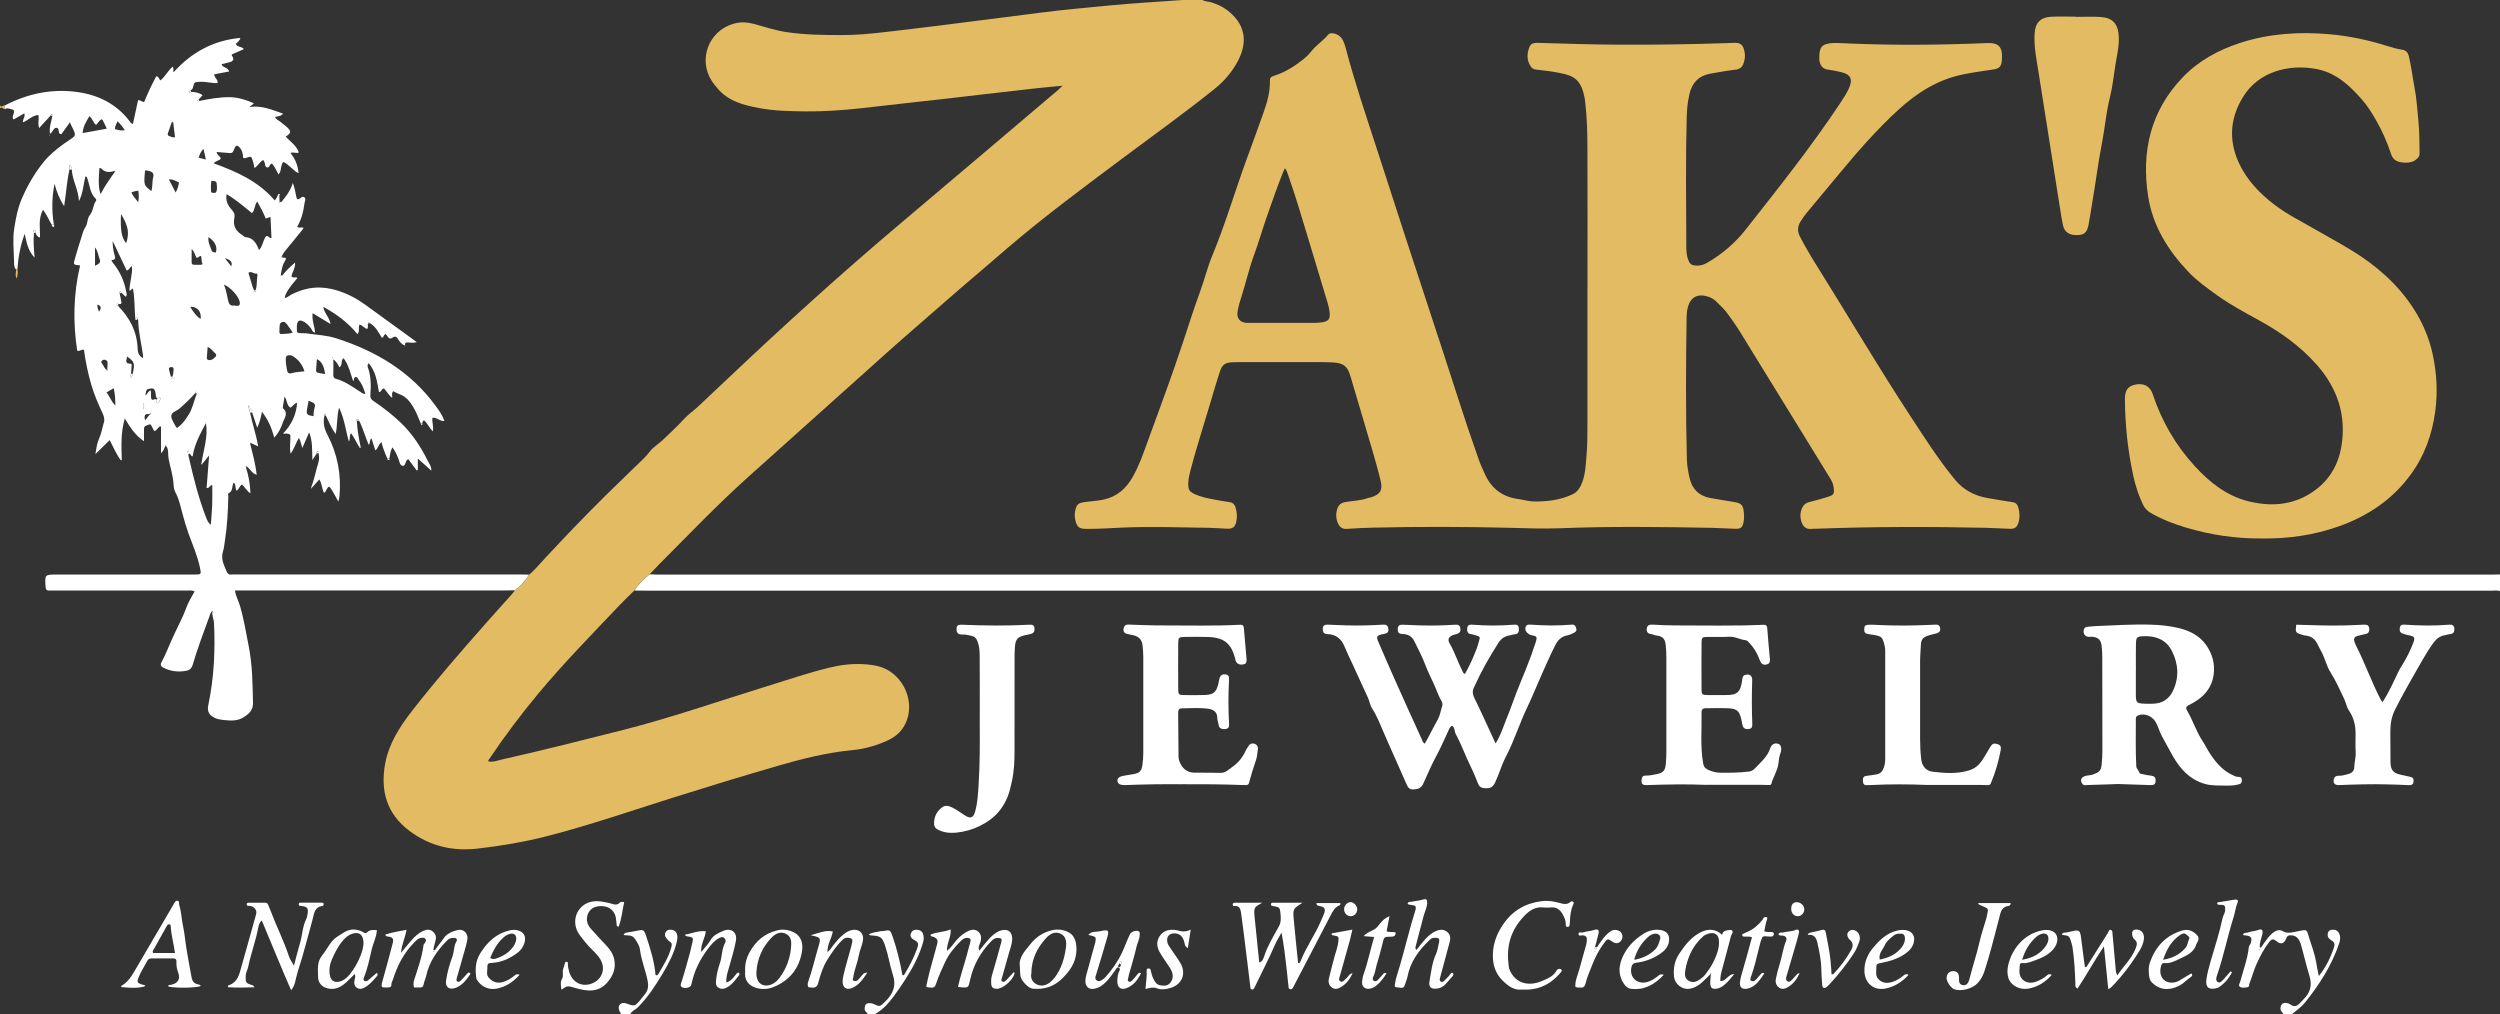 <svg viewBox="0 0 864.24 350.64" data-sanitized-data-name="Layer 1" data-name="Layer 1" id="Layer_1" xmlns="http://www.w3.org/2000/svg"><rect x="0" y="0" width="864.24" height="350.64" fill="#333333" stroke="none"/><defs><style>      .cls-1 {        fill: #fff;      }      .cls-2 {        fill: #e2bb62;      }    </style></defs><path d="m182.91,198.68c2.01-1.73,3.7-3.76,5.49-5.69,6.85-7.39,13.83-14.65,20.99-21.74,3.51-3.47,7.09-6.86,10.62-10.32,1.59-1.56,3.27-3.02,4.62-4.83,1.15-1.54,2.88-2.49,4.26-3.79,2.54-2.41,5.11-4.79,7.49-7.38,1.53-1.67,3.48-3.01,5.16-4.59,3.48-3.26,6.94-6.53,10.41-9.81,19.44-18.39,39.26-36.35,59.72-53.61,18.09-15.26,36.13-30.58,54.18-45.88.35-.3.68-.64,1.47-1.39-3.2.3-5.84.51-8.47.8-6.51.72-13.02,1.49-19.53,2.23-7.7.89-15.39,1.85-23.1,2.64-12.55,1.3-25.04,3.33-37.73,3.19-5.45-.06-10.92-.17-16.23-1.18-5.21-.99-10.51-2.33-14.2-6.75-.67-.8-1.35-1.58-1.92-2.45-4.96-7.54-1.17-17.53,7.56-19.96,2.38-.66,4.74-.49,7.1.14,3.62.98,7.16,2.19,10.9,2.76,6.52.99,13.06,1.06,19.62,1.05,7.54-.01,14.98-1.1,22.45-1.95,6.99-.79,13.96-1.72,20.93-2.6,8.24-1.04,16.49-2.08,24.72-3.15,7.93-1.03,15.89-1.74,23.85-2.51,8.67-.83,17.37-1.31,26.06-1.94h6.24c.99.57,2.15.52,3.22.86,1.84.59,3.6,1.34,5.16,2.48,6.22,4.55,7.66,10.59,4.14,17.48-1.99,3.9-4.78,7.18-8.18,9.91-10.15,8.17-20.76,15.74-31.2,23.54-13.76,10.29-27.59,20.5-40.65,31.69-3.69,3.16-7.34,6.36-11.05,9.49-6.81,5.74-13.44,11.69-20.19,17.5-6.9,5.95-13.65,12.07-20.44,18.15-12.63,11.3-25.25,22.61-37.86,33.93-10.6,9.51-20.41,19.82-30.46,29.89-1.18,1.18-2.32,2.41-3.47,3.61-2.01,1.62-3.9,3.36-5.25,5.6-1.76,1.74-3.57,3.43-5.28,5.23-9.45,9.98-19.1,19.79-27.9,30.36-6.09,7.31-11.8,14.92-17.11,22.82-.13.19-.36.35-.19.7,1.64.37,3.21-.34,4.8-.7,13.8-3.06,27.49-6.59,41.2-10.03,17.05-4.29,33.61-10.12,50.39-15.29,7.02-2.16,13.97-4.55,21.12-6.31,3.98-.98,8.02-1.52,12.12-1.28,1.73.1,3.48.29,5.16.72,7.9,2.01,12.65,11.13,9.82,18.75-1.21,3.26-3.51,5.47-6.61,6.9-3.88,1.79-8,2.95-12.21,3.35-8.8.84-17.28,2.97-25.73,5.42-12.2,3.54-24.34,7.24-36.45,11.06-14.31,4.52-28.51,9.42-43.06,13.18-7.98,2.06-16.08,3.43-24.26,4.37-8.64,1-16.49-.82-23.53-6.06-7.87-5.86-10.13-13.77-8.52-23.03,1.23-7.04,4.98-12.89,9.29-18.44,8.15-10.49,16.87-20.49,25.65-30.44,2.96-3.36,5.98-6.67,8.96-10,.37-.41.67-.87,1-1.31,1.99-1.5,3.68-3.25,4.91-5.43Z" class="cls-2"></path><path d="m0,36.46c.55.78,1.1-.13,1.66.01-.23.47-.22.89.26,1.21-.7.37-1.17-.97-1.91-.26v-.96Z" class="cls-2"></path><path d="m5.53,93.15c.24-.14.43-.13.52.18.21.85.05,1.67-.21,2.98-.83-1.28-.15-2.27-.31-3.15Z" class="cls-2"></path><path d="m548.79,98.86c0-15.67.04-31.34-.02-47.01-.02-5.43-.1-10.87-.74-16.28-.04-.32-.04-.64-.1-.95-1.17-6.99-3.61-8.39-8.59-9.37-2.74-.54-5.52-.92-8.3-1.19-.93-.09-1.44-.43-1.9-1.13-1.3-1.97-1.32-4.08-.6-6.2.56-1.63,1.23-1.96,3.38-1.9,9.35.27,18.7.58,28.06.62,12.8.06,25.59-.15,38.38-.59.64-.02,1.28-.07,1.92-.03,1.23.06,2.07.68,2.48,1.87.62,1.81.6,3.63-.1,5.4-.46,1.17-1.27,1.83-2.68,1.99-2.93.33-5.85.85-8.75,1.38-3.97.73-6.32,3.15-7.2,7.07-.57,2.51-.86,5.05-.93,7.6-.41,14.95-.21,29.9-.15,44.84,0,1.51.03,3.04.54,4.5.64,1.85,1.16,2.26,3.11,2.34,1.32.05,2.52-.37,3.62-1.01,5.13-2.99,9.61-6.81,13.26-11.45,11.22-14.26,22.54-28.45,32.59-43.58,1.15-1.73,2.31-3.46,3.15-5.37,1.33-3.04.55-4.68-2.69-5.46-1.55-.37-3.12-.68-4.7-.9-1.59-.22-2.38-1.16-2.76-2.59-.08-.31-.13-.63-.14-.95-.06-4.05.54-5.47,5.04-5.65.96-.04,1.92.02,2.88.07,16.63.79,33.25.67,49.88-.04,4.23-.18,5.59,1.27,5.34,5.52-.15,2.64-.77,3.31-3.36,3.67-3.32.47-6.64.95-9.93,1.61-8.77,1.74-15.97,6.3-22.46,12.21-7.33,6.69-13.83,14.13-20.16,21.75-3.78,4.55-7.56,9.1-11.35,13.64-.87,1.05-1.67,2.14-2.38,3.3-1.04,1.71-1.14,3.35-.19,5.2,1.87,3.63,3.96,7.12,6.13,10.58,10.64,17,20.81,34.3,31.8,51.09,5.03,7.69,9.96,15.47,15.82,22.54,2.69,3.25,6.52,5.36,10.86,6.12,2.91.51,5.82,1.03,8.75,1.44,1.23.17,1.83.79,2.14,1.9.48,1.73.58,3.47.04,5.2-.51,1.62-1.23,2.18-2.98,2.14-2.72-.07-5.43-.28-8.15-.34-19.51-.42-39.02-.42-58.53.31-.56.02-1.13-.03-1.68.05-2.29.33-3.34-.98-3.86-3.04-.32-1.26-.24-2.54.23-3.77.48-1.27,1.27-2.12,2.68-2.46,2.17-.52,4.32-1.14,6.45-1.81,2.08-.65,2.19-1.06,1.96-3.22-.14-1.26-.68-2.29-1.3-3.3-10.29-16.75-20.59-33.5-30.91-50.23-1.55-2.52-3.24-4.94-5.05-7.29-1.02-1.33-2.3-2.38-3.45-3.57-.78-.8-1.81-1.3-2.9-1.64-3.5-1.08-5.95.32-6.84,3.86-.28,1.1-.37,2.21-.39,3.32-.26,16.39-.33,32.77.09,49.16.06,2.16.45,4.28.93,6.39.87,3.83,3.21,6.18,7.07,6.92,2.75.52,5.52.92,8.27,1.38,2.61.44,3.18,1.06,3.43,3.71.1,1.12.11,2.24-.13,3.34-.39,1.81-.94,2.28-2.77,2.23-2.72-.07-5.43-.28-8.15-.33-17.51-.33-35.02-.55-52.53.14-5.92.23-11.82,0-17.74-.16-15.59-.39-31.19-.4-46.78-.05-3.04.07-6.07.2-9.1.43-1.65.13-2.55-.62-3.15-1.99-.71-1.61-.73-3.27-.21-4.91.41-1.31,1.24-2.1,2.71-2.36,2.65-.47,5.38-.46,7.94-1.42.29-.11.63-.11.93-.2,3.21-.98,4.2-2.46,3.42-5.71-.91-3.8-2-7.56-3.09-11.32-2.42-8.28-4.89-16.54-7.34-24.81-1.03-3.49-2.3-4.55-5.94-4.81-1.59-.11-3.2-.11-4.8-.11-9.12,0-18.23,0-27.35,0-.8,0-1.6,0-2.4.03-2.9.11-3.84.72-4.75,3.48-1.17,3.56-2.2,7.17-3.27,10.77-2.26,7.66-4.74,15.25-6.77,22.97-.39,1.47-.73,2.94-.79,4.47-.09,2.4.29,3.07,2.52,4.03,1.92.83,3.94,1.29,5.99,1.66,1.89.34,3.77.73,5.67.97,1.11.14,1.73.67,2.08,1.67.6,1.7.72,3.45.31,5.19-.41,1.77-1.21,2.39-3.04,2.34-2.16-.06-4.31-.28-6.47-.31-9.99-.14-19.99-.5-29.98-.07-4.15.18-8.3.5-12.46.44-2.34-.03-3.06-.6-3.65-2.9-.26-1.03-.3-2.05-.11-3.09.46-2.54,1.02-2.95,3.56-3.31,2.12-.29,4.25-.37,6.36-.84,4.55-1.01,7.67-3.75,9.92-7.67,2.25-3.9,3.7-8.14,5.23-12.34,4.19-11.48,8.46-22.93,12.29-34.53,1.91-5.78,3.75-11.61,5.85-17.32,1.51-4.1,2.52-8.36,4.19-12.38,4.53-10.91,7.84-22.25,11.88-33.33,1.97-5.4,3.97-10.79,5.87-16.21,1.24-3.55,2.31-7.16,2.19-10.98-.03-.96.37-1.4,1.29-1.68,4.04-1.24,7.51-3.5,10.76-6.15.93-.76,1.69-1.65,2.45-2.58,1.67-2.04,3.96-3.46,5.62-5.51.46-.58,1.11-.57,1.76-.48,1.65.23,2.78,1.19,3.48,2.63.38.78.64,1.64.86,2.48,3.05,11.59,6.89,22.93,10.59,34.32,7.26,22.38,14.5,44.78,21.89,67.12,4.46,13.49,8.64,27.07,13.39,40.46.69,1.96,1.54,3.85,2.43,5.73,2.31,4.9,6.17,7.59,11.52,8.27,1.74.22,3.47.8,5.2.82,4.65.04,9.25-.48,13.5-2.54,1.73-.84,2.64-2.47,3.3-4.25,1.01-2.74,1.12-5.63,1.38-8.49.38-4.22.36-8.46.36-12.7,0-15.51,0-31.02,0-46.53Zm-104.6-40.74c-.3.66-.53,1.14-.73,1.63-1.89,4.74-3.55,9.57-5.26,14.38-1.68,4.7-3,9.51-4.74,14.19-1.61,4.33-2.61,8.88-4.01,13.3-.65,2.04-1.31,4.08-1.64,6.19-.36,2.29,1.01,3.81,3.36,3.81,7.59.01,15.18.02,22.77,0,1.03,0,2.08-.03,3.1-.2,2.27-.39,2.84-1.12,2.6-3.46-.12-1.18-.41-2.36-.76-3.5-2.37-7.92-4.74-15.84-7.16-23.75-2.05-6.71-4.03-13.45-6.37-20.07-.29-.81-.47-1.67-1.17-2.52Z" class="cls-2"></path><path d="m781.56,186.14c-8.81.06-17.55-1.24-26.08-3.82-4.15-1.25-8.22-2.82-12.01-5.02-1.24-.72-2.09-1.68-2.69-2.94-1.47-3.1-2.53-6.33-3.27-9.69-1.94-8.86-2.9-17.81-2.93-26.88,0-2.95,1.08-4.37,3.77-4.87,2.85-.53,4.93.63,5.81,3.27,3.11,9.39,7.97,17.77,14.66,25.05,5.1,5.56,10.94,10.17,18.41,12.04,8.63,2.15,16.86,1.24,24.03-4.55,4.55-3.68,7.16-8.6,8.13-14.28,1.83-10.81-1.33-20.25-8.51-28.37-5.6-6.33-12.4-11.2-19.78-15.26-4.97-2.74-9.99-5.39-14.61-8.72-3.43-2.47-6.92-4.93-9.83-7.97-7.12-7.46-12.51-16.01-14.08-26.39-2.35-15.45.88-29.42,11.95-40.99,5.52-5.77,12.36-9.48,19.9-11.93,10.04-3.25,20.34-3.9,30.81-2.99,6.89.59,13.57,2.04,20.15,4.11,1.6.5,3.22.99,4.87,1.22,1.54.21,2.14.95,2.49,2.39.85,3.48,1.24,7.03,1.91,10.53.79,4.1,1.03,8.21,1.42,12.33.32,3.35.3,6.71.35,10.06,0,.64.06,1.28-.36,1.84-1.39,1.81-3.35,2.06-5.4,1.87-1.82-.17-3.37-.77-4.04-2.8-1.38-4.18-3.14-8.2-5.35-12.02-1.4-2.43-2.89-4.8-4.74-6.92-4.3-4.92-9.04-9.31-15.75-10.58-9.69-1.82-19.97.95-25.3,9.52-4.49,7.21-5.15,14.84-1.64,22.67,2.76,6.14,7.29,10.82,12.58,14.84,4.22,3.21,8.97,5.54,13.53,8.19,4.36,2.53,8.8,4.91,13.09,7.54,8.41,5.16,15.73,11.51,21.17,19.85,3.22,4.93,5.51,10.27,6.76,16.03,1.41,6.52,1.76,13.09.87,19.72-1.08,8.05-3.76,15.46-8.62,22.02-6.28,8.51-14.66,14.11-24.52,17.65-8.74,3.13-17.79,4.41-27.17,4.25Z" class="cls-2"></path><path d="m717.67,5.83c2.8,0,5.6-.13,8.38.03,4.21.24,6.13,2.32,6.4,6.55.22,3.56-.71,6.98-1.23,10.44-.56,3.71-.97,7.46-1.89,11.09-1.24,4.92-1.62,9.96-2.58,14.92-1.39,7.16-2.3,14.43-3.54,21.64-.42,2.44-.75,4.89-1.23,7.32-.52,2.63-1.55,3.46-4.04,3.46-2.69,0-4.26-1.07-4.78-3.42-.41-1.87-.69-3.77-.99-5.66-2.52-15.93-5.06-31.85-7.54-47.78-.53-3.39-1.23-6.76-1.3-10.21-.02-.88-.04-1.76.02-2.63.24-3.7,1.98-5.58,5.69-5.79,2.87-.16,5.75-.03,8.63-.03,0,.03,0,.06,0,.09Z" class="cls-2"></path><g><path d="m219.34,204.14c1.35-2.24,3.24-3.97,5.25-5.6.96.03,1.91.1,2.87.1,211.46,0,422.93,0,634.39,0,.8,0,1.6-.04,2.4-.06v5.76c-.85-.32-1.74-.16-2.61-.16-212.82,0-425.63,0-638.45,0-1.28,0-2.56-.02-3.84-.03Z" class="cls-1"></path><path d="m801.66,337.36c2.35-2.96,4.01-6.28,5.19-9.85.35-1.05.17-1.88-.88-2.42-.14-.07-.26-.19-.39-.28-.82-.57-1.08-1.37-.83-2.31.18-.7.72-1.03,1.41-1.09,1.04-.1,1.91.21,2.42,1.18.6,1.14.46,2.32.07,3.49-2.51,7.56-6.76,14.13-11.67,20.32-1.34,1.69-3.09,2.89-4.72,4.24h-2.88c-.06-.14-.07-.33-.18-.42-1.02-.86-1.08-1.91-.44-2.95.45-.72,1.95-.81,3.06,0,1.29.94,2.19.56,3.13-.39.45-.46.87-.93,1.33-1.38,2.32-2.25,3.1-4.83,2.12-8.02-1.1-3.59-1.92-7.27-2.96-10.88-.67-2.34-1.81-3.27-3.57-3.27-.77,0-1.22.17-1.54,1.07-.69,1.91-1.91,2.23-3.44.91-1.03-.89-1.68-.63-2.37.24-1.77,2.25-3.07,4.77-4.28,7.35-1.09,2.31-1.69,4.8-2.64,7.16-.16.4.02,1.1-.56,1.2-.77.13-1.67.3-2.35.05-1.24-.46-.42-1.32-.2-2.13,1.02-3.89,2.49-7.69,2.91-11.72.07-.63.54-.93.7-1.46.53-1.77.08-2.47-1.8-2.62-.23-.02-.46-.04-.69-.08-.07-.01-.13-.09-.21-.14.28-.96,1.16-.57,1.76-.82,1.1-.46,2.3-.38,3.42-.83,1.37-.55,1.85.06,1.47,1.58-.36,1.48-1,2.91-.83,4.57.84-.32,1.01-1.07,1.42-1.61.91-1.21,1.77-2.47,2.94-3.46,1.06-.89,2.31-1.42,3.59-.68,1.3.74,2.61.57,3.86.29.76-.17,1.54-.29,2.31-.46,1.83-.4,2.13-.28,2.6,1.37.9,3.15,2.18,6.18,2.72,9.43.27,1.63.62,3.24.94,4.86.08.19.11.21.06-.02Zm-20.74-9.14s-.08.11-.07.15c.02.06.11.16.13.15.18-.09.2-.2.08-.3-.03-.02-.09,0-.14,0Z" class="cls-1"></path><path d="m299.92,350.64c-.1-.21-.14-.51-.3-.62-1.01-.71-.75-1.71-.46-2.56.25-.75,1.76-.87,2.82-.39,2.17.99,2.21.98,3.84-.65.06-.06.11-.12.17-.17,2.69-2.55,3.94-5.4,2.69-9.21-1.07-3.23-1.54-6.65-2.63-9.9-1.1-3.28-1.57-3.58-5.13-3.79-.14,0-.27-.14-.58-.32,1.29-.82,2.72-.74,4-1.11.3-.09.64,0,.95-.07,2.5-.46,2.49-.35,3.29,1.93,1.54,4.37,2.57,8.86,3.39,13.34.43.09.59-.11.71-.31,1.71-2.81,3.22-5.71,4.33-8.81.63-1.76.54-2.25-1.06-3.11-.94-.51-1.37-1.15-1.11-2.07.26-.88.96-1.43,1.98-1.41,1.05.02,1.89.4,2.26,1.43.33.92.32,1.9.05,2.84-1.35,4.68-3.58,8.95-6.22,13.01-1.26,1.93-2.57,3.82-3.93,5.69-1.82,2.51-3.89,4.78-6.66,6.29h-2.4Z" class="cls-1"></path><path d="m214.5,350.64c.29-.57-.32-.83-.43-1.26-.19-.76-.4-1.58.33-2.21.69-.59,1.51-.52,2.27-.23,2.53.96,2.85.91,4.52-1.06.65-.77,1.29-1.56,1.89-2.36.96-1.28,1.14-2.62.84-4.26-.68-3.7-2.22-7.18-2.68-10.94-.17-1.4-.96-2.61-1.79-3.81-1.03-1.51-2.54-1-3.87-1.28.2-.58.57-.78,1.1-.85,1.25-.19,2.51-.4,3.75-.66,1.81-.39,2.22-.27,2.81,1.49,1.51,4.53,2.97,9.08,3.38,13.87.33.11.65.16.85-.18,1.78-3.01,3.67-5.95,4.59-9.39.26-.98.3-1.64-.72-2.11-.26-.12-.4-.48-.63-.69-.71-.65-1.08-1.42-.66-2.35.33-.73.98-1,1.77-.97,1.08.04,1.89.54,2.2,1.54.28.91.14,1.83-.09,2.8-.94,3.9-2.79,7.37-4.81,10.76-2.5,4.18-5.14,8.26-8.62,11.75-.85.85-2.13,1.21-2.64,2.41h-3.36Z" class="cls-1"></path><path d="m1.91,37.68c-.48-.32-.48-.74-.26-1.21,7.97-4.15,16.44-5.93,25.35-4.62,7.11,1.04,13.27,4.12,17.76,9.99.27.36.45.85,1.2.99.59-2.74,1.17-5.47,1.76-8.18.85-.13,1.34.6,2.11.65,1.23-3.09,2.65-6.05,4.18-8.92.94.09.91.94,1.45,1.43,1.65-1.32,2.57-3.35,4.21-4.74.59.65.02,1.45.38,1.88,6.15-6.85,13.69-10.96,22.93-11.84-.04.05-.11.1-.1.15.01.11.06.22.09.33-.43.56-.8,1.16-1.47,1.54.54,1.34,2.09.8,2.8,1.87-1.39.61-2.76,1.21-4.15,1.81,0,.16-.06.33,0,.42q1.31,1.75-.8,2.29c-.85.22-1.7.41-2.55.63-.06.02-.11.07-.2.13.43,1.19,2.18.93,2.63,2.43-1.75.33-3.4.64-5.1.96-.25,1.2,1.38,1.73,1.09,3.05-2.05.09-4.06-.54-6.13-.44-1.9.1-1.92.02-2.39,1.96-.13.52-.46.81-.85,1.08-.32.04-.42.32-.58.55.27.17.53.24.7-.12,1.43.06,2.83.26,4.07,1.17-.42.45-.85.92-1.28,1.38-.16.14-.45.3-.45.44,0,.27.27.3.51.18,3.58-.72,7.17-1.4,10.85-1.31,2.85.07,5.47.97,8.06,2.07-.36.65-1.04.74-1.43,1.31,4.17-.62,7.76.98,11.55,2.3-.79.99-1.84.87-2.76,1.17.36.93,1.22,1.12,1.8,1.62.73.62,1.53,1.16,2.23,1.8,1.67,1.53,1.6,2.08-.33,3.34,1.54,1.78,3.7,3.05,4.52,5.51-.99.43-1.93-.33-2.9.18,1.61,1.95,2.57,4.2,2.8,6.99-1.26-.6-2.01-1.53-2.91-2.24-.44-.34-.83-.75-1.28-1.08-1.07-.79-1.33-.66-1.69.6-.3,1.04-.18,2.24-1.07,3.12-.65-1.31-1.3-2.57-1.99-3.49-.39-.31-.49-.25-.63-.12-.46.39-.54,1.36-1.31,1.19-.72-.16-.66-.98-.81-1.59-.08-.3-.29-.56-.51-.98-1.23.62-1.76,1.97-3.03,2.79-.21-.93-.34-1.82-.62-2.65-.46-1.39-.62-1.44-2.03-.95-.37.13-.73.34-1.27.07-.05-1.26-.29-2.57-1.26-3.62-.83-.89-1.26-.8-1.74.37-.71,1.72-.71,1.71-2.61,1.52-1.16-.12-2.33-.19-3.55-.29.11,1.16,1.27,1.4,1.42,2.31-.61.77-1.78.7-2.44,1.61,7.88,2.85,15.44,6.19,21.1,12.82.62-.71.9-1.34,1.15-1.99.14.04.29.07.43.1.03.79.05,1.59.08,2.38-.15.19-.15.43.09.46.14.02.32-.2.48-.32,1.56-1.88,3.11-3.78,4.01-6.64.87,2.08.93,3.87,1.34,5.21.25.47.37.46.56.41.73-.2,1.35-1.29,2.11-.68.67.54.09,1.49,0,2.25-.33,2.79-1.07,5.47-2.49,7.93.65.63,1.41.03,2.06.31.14.22.02.39-.13.57-1.96,2.41-3.9,4.84-5.9,7.22-.52.62-.94,1.27-1.3,1.96-.16.2-.4.4,0,.59.7.14,2.02-.36.97,1.3-.9,1.43-1.13,3.18-1.39,4.86.18.51.37.22.56,0,1.22-1.54,2.61-2.91,4.4-4.44.14,2.04-1.03,3.26-1.24,4.77.51.79,1.47.03,2.06.55q-4.39,5.03-4.37,6.95c.9-.16,1.52-.82,2.28-1.21,5.14-2.68,10.4-3.13,15.98-1.36,3.46,1.1,6.56,2.71,9.46,4.82,5.35,3.91,10.73,7.78,16.1,11.67.5.36,1,.74,1.79,1.34-1.28.34-2.27.12-3.24.09-.88-.04-.83.49-.78,1.07l.07.04c-1.14-.33-1.83-1.17-2.43-2.12-.48-.76-.92-1.41-2.03-.64-1.36.94-1.64-.67-2.33-1.24-.73.16-.6,1.06-1.28,1.32-1.18-1.86-2.13-3.93-4.17-5.09-.23-.14-.47-.6-.68.03-.18.59.18,1.23-.2,1.93-1.05-.07-1.53-1.24-2.71-1.46-.53.97.18,2.31-.69,3.2,0,0-.09.02-.09.02-3.14-3.84-7-6.78-11.76-9.38.35,2.31,2.14,3.56,2.52,5.95-2.26-1.37-4.15-2.51-6.19-3.75-.32,2.45.67,4.51.85,6.69-.97-.06-.98-.86-1.34-1.33-.83-1.09-1.72-2.1-3.03-2.63-1.06-.43-1.65-.1-1.86,1.08-.12.7-.05,1.43-.07,2.14-.02.73.39.96,1.05.95.56,0,1.11.02,1.67.03,0,.11-.01.22-.02.33.21,0,.36-.09.4-.31,3.52.55,7.12.64,10.53,1.74,13.66,4.39,25.55,11.43,34.22,23.18,1.21,1.64,2.45,3.31,3.15,5.43-1.59.12-2.59-1.34-4.17-1.14-.12,1.5.47,2.97.19,4.68-1.3-1.17-1.85-2.83-3.09-3.82-.49.28-.48.71-.64,1.06-.24-.12-.29.09-.39.22-.79-1.96-1.55-3.93-2.63-5.77-1.19-2.03-2.6-3.77-4.93-4.57-.67-.23-1.28-.62-1.92-.94,0,0-.07-.1-.07-.1l-.09.1c-.42.48-.35,1.07-.35,1.63-.27-.19-.39.05-.56.18-.74-.94-1.48-1.88-2.19-2.79-.97-.06-.79,1.2-1.78,1.27-.64-3.49-1.02-7.14-3.6-10.03-.48.57-.35,1.12-.23,1.47,1.13,3.16,1.09,6.42.85,9.68-.07.97.35,1.43,1.06,1.91,3.36,2.27,6.56,4.75,9.49,7.56,3.84,3.69,6.75,8.07,9.13,12.81.55,1.1,1.42,2.1,1.42,3.75-1.58-1.42-2.98-2.66-4.69-4.2v3.97c-.13.04-.26.08-.4.12-.96-1.29-1.93-2.59-2.88-3.87-.25.16-.41.21-.5.32-.52.67-.55,2.08-1.45,1.98-1.05-.11-1.11-1.57-1.46-2.42-.54-1.33-1.07-2.62-2.08-3.96-.78,1.31-.81,2.63-1.08,3.88-.25-.18-.45.02-.66.1-.75-1.87-1.6-3.7-2.04-5.78-1.13.74-1.08,2.12-2.14,2.85-.46-1.45-.88-2.77-1.34-4.2-.79.65-.31,1.59-.94,2.29-1.21-2.83-1.98-5.76-3.35-8.43-.06-.4-.3-.63-.69-.52-.19.06-.2.34-.08.55.14,2.98.65,5.9,1.26,8.81-.21,0-.42,0-.63.02-.79-1.43-1.52-2.9-2.61-4.48-.8,1.06-.14,2.06-.77,2.84-1.12-3.73-1.45-7.66-3.39-11.69-.85,3.33-.5,6.26-1.19,9.15-1.42-2.06-2.42-4.3-3.45-6.53.04-.27-.14-.37-.34-.3-.15.05-.35.23-.05.41-.57,2.33-.2,4.35.97,6.57,3.51,6.7,4.92,13.92,4.19,21.5-.05.47-.2.93-.38,1.7-.8-1.46-1.43-2.7-2.16-3.88-1.01-1.66-1.19-1.65-2.07,0-.19.35-.29.75-.75.83-.7-1.4-.64-3.06-1.6-4.62-.95,1.06-1.81,2.04-2.68,3.01.03-.06.05-.12.08-.18-.08,0-.17-.01-.25-.02,1.16-2.83,1.65-5.85,2.57-8.75.33-1.04.24-2.19,0-3.28.13-.4-.11-.56-.43-.48-.24.06-.22.33-.07.54-.46.71-.92,1.41-1.61,2.46-.14-3.36.15-6.43-1.12-9.56-.8,1.84-1.48,3.38-2.36,5.4-.47-1.41-.53-2.47-1.2-3.47-1.09,1.78-1.55,3.68-2.84,5.42-.49-2.23.06-4.31-.11-6.48-.65-.6-1.52-.45-2.35-.41,0,0,.06-.16.06-.16l-.17.05c2.82-2.94,4.53-6.37,4.81-10.6-1.1.29-1.45,1.24-2.33,1.69-1.34-.82-1.04-2.57-2.02-3.79-.17,1.06-.35,1.99-.48,2.93-.05.39-.19.98,0,1.15,1.94,1.71.39,3.36-.13,4.92-.6,1.77-1.39,3.52-2.96,5.15-.87-3.39-2.16-6.32-4.24-8.92-.35,1.98-.82,3.79-1.63,5.52-.6-1.79-1.19-3.57-1.78-5.35-.18-.8-.52-1.52-1.43-2.49.32,1.15.52,1.86.72,2.58.8,3.84,2.12,7.55,2.82,11.71-1.03-.48-1.83-.86-2.63-1.24-.21-.14-.24-.05-.18.15.88,3.55,1.88,7.08,2.29,10.92-1.7-.53-2.29-2.16-3.53-2.97-.29-.24-.25-.02-.23.17.91,2.89,1.51,5.82,1.6,9.22-1.37-1-1.92-2.16-2.89-3.09-.88.42-.98,1.54-1.85,2.16-.66-.79-.17-2-.91-2.72,0,0-.12-.09-.12-.09l-.09.13c-.6,1.17-.11,2.86-1.74,3.58-.16.07-.05.75-.05,1.14-.09,5.11-.39,10.21-1.17,15.27-.19,1.24-.31,2.57-.67,3.7-.82,2.59.35,4.63,1.22,6.81.31.77.79,1.31,1.77,1.15.55-.09,1.12-.02,1.67-.02,32.75,0,65.5,0,98.25,0,.96,0,1.92.02,2.88.04-1.23,2.18-2.92,3.94-4.91,5.43-1.6.02-3.2.06-4.79.06-29.75,0-59.49,0-89.24,0h-2.7c.28,2.02,1.24,3.65,1.76,5.41,1.34,4.56,2.06,9.24,2.99,13.88,1.3,6.48,1.32,12.98,1.48,19.51.06,2.6-1.38,3.84-3.22,5.01-1.91,1.22-4.02,1.26-6.17,1.04-1.52-.16-2.95-.22-4.43-1.12-1.87-1.13-1.94-2.64-1.61-4.22,1.96-9.34,2.41-18.77,1.95-28.28-.07-1.36-.84-2.55-.5-4.27-.79.77-.89,1.45-1.12,2.09-2.02,5.53-4.11,11.04-5.76,16.7-.32,1.11-1.03,1.8-2.3,2.03-2.7.48-5.23.19-7.69-1.02-.98-.48-1.31-.98-.75-2.03,1.34-2.48,2.36-5.12,3.5-7.69,1.65-3.74,3.67-7.3,5.08-11.17.67-1.84,1.77-3.64,2.84-5.57-1.01-.45-1.88-.28-2.71-.28-15.27-.01-30.55,0-45.82,0-.56,0-1.12-.03-1.68,0-.88.05-1.24-.28-1.31-1.23-.29-4.31-.33-4.3,3.97-4.3,15.75,0,31.51,0,47.26,0,2.7,0,2.64.01,2.09-2.58-.87-4.04-2.55-7.8-3.94-11.67-.78-2.17-1.4-4.37-2.01-6.59-.7-2.55-1.2-5.21-2.5-7.6-.42-.78-.6-1.76-.64-2.66-.12-3.1-1.18-6.02-1.73-9.03-.25-1.39.09-2.89-.69-4.18.24-.25.06-.39-.16-.45-.17-.05-.26.09-.22.27-.4.75-.56,1.63-1.53,2.57v-9.27c-.67-.07-.78.29-.97.5-1.29,1.48-1.27,1.48-2.13-.33-.23-.48-.44-1.14-1.19-.79-.67.31-1.62.35-1.6,1.46.02,1.33,0,2.66,0,4.27-2.99-2-4.75-4.78-6.65-7.87-1.37,4.82-1.18,9.41-1.04,13.99-.23,0-.45,0-.68,0-1.3-1.97-2.27-4.12-3.48-6.52-1.63,1.6-3.14,3.07-4.94,4.83.31-2.16.61-3.91,1.34-5.52.79-1.74,1.03-3.63,1.6-5.43.33-1.02,0-2.16-.5-3.23-1.46-3.12-2.83-6.28-3.81-9.59-1.18-4.02-2.03-8.1-2.58-12.2-.81-.41-1.34.56-2.35.23-1.49-9.81-1.32-19.66,1.01-29.46-2.5-.27-2.37-.24-1.74-2.55.67-2.48,1.48-4.9,2.24-7.35.36-1.18.64-2.33,1.35-3.39.42-.63.61-1.47.74-2.25.13-.79.41-1.44.91-2.07,1.09-1.38.94-3.32,2-4.74.2-.27.02-.6-.22-.84-1.91-1.88-1.93-4.53-2.77-6.84-.1-.29-.07-.63-.7-.75-.7,2.82-.77,5.86-2.23,8.55-.1-3.85-2.28-7.17-2.46-10.92.07-.65-.19-1.16-.67-1.61-.22.54-.31,1.06-.13,1.59-.92,4.15-1.17,8.41-1.84,12.65-1.59-2.39-2.63-4.97-3.32-7.74-.94,4.66-1.01,9.35-.24,14.04-.26.02-.51.05-.77.08-.98-1.59-1.64-3.37-2.96-5.09-1.79,3.16-.94,6.41-1.08,9.56-.94-.23-1.32-.94-1.58-1.76.24-.45-.03-.85-.38-.79-.44.07-.29.51-.08.82-.31,2.78-.08,5.56.19,8.7-2.37-2.48-2.77-5.39-3.42-8.25-1.51,4.07-2.26,8.23-2.53,12.47-.09-.3-.28-.31-.52-.18-.68-.8-.61-1.8-.63-2.73-.07-3.74-.52-7.56.04-11.21.55-3.58,1.2-7.21,2.72-10.67,2-4.57,4.43-8.77,7.57-12.62,1.99-2.43,4.4-4.37,6.92-6.2.58-.42,1.17-.83,1.78-1.22,2.42-1.58,2.45-1.58,1.2-4.22-.28-.58-.65-1.13-.87-2.01-1.12,1.55-2.09,2.89-2.98,4.11-.29,0-.38.03-.44,0-.86-.5-.12-2.16-1.32-2.17-.95,0-1.15,1.4-2.19,2.08-.39-2.29.54-4.24.8-6.25.11-.23.07-.47-.18-.47-.14,0-.28.27-.42.42-1.23,1.33-2.45,2.67-3.96,4.32-.58-1.84.12-3.17-.29-4.52-2.04.13-3.42,1.77-5.28,2.54-.19-1.13.9-1.91.44-3.1-1.28.73-2.49,1.42-3.72,2.12-.5-.69-.23-1.17-.02-1.77.45-1.35.22-1.61-1.15-1.91-.54-.12-1.08-.34-1.61.01Zm50.31,105.41c-2.21-.05-2.41.14-2.13,2.14.93-.53,1.08-1.78,2.1-2.12-.17-.08.02-.66-.45-.33.16.1.32.21.48.31Zm7.36-12.93c.32-.65.35-1.36.4-2.07.03-.44.22-.99-.42-1.16-.27-.07-.66-.05-.88.1-.52.33-.21.84-.12,1.27.15.69.37,1.36.56,2.04-.08.24.01.5.23.45.26-.06.48-.3.22-.63Zm-22.61-2.24c-.05.17,0,.28.17.29.04,0,.11-.07.13-.12.07-.18,0-.28-.17-.3.03-.79.06-1.58.09-2.37.02-.57-.32-.86-.81-1.02-.42-.14-.79,0-1.1.27-.52.46-.12.86.14,1.22.5.69.72,1.6,1.55,2.03Zm8.32,1.36c-.24.46-.2.91.11,1.45.17-.53.31-.96.45-1.4.83-3.73.67-4.26-1.9-6.08-.11,1.12-1.03,2.43,1.14,2.49.56.01.41.59.39.94-.04.87-.13,1.73-.19,2.6Zm8.98,9.15c-.16.38-.18.73.21,1,.48-.35.69-.87.93-1.37.1-.21.13-.53-.13-.57-.29-.04-.64.01-.85.32-.79-.63-.51-1.6-.77-2.4-.21-.64-.41-1.19-1.27-1.11-.81.07-1.65.05-1.91,1.04-.12.45-.14.93-.2,1.38l.08.03-.04-.09c.7-.39.8-1.49,1.81-1.67.04.39.07.62.08.84.04.71-.13,1.5.14,2.1.35.78,1.27-.4,1.82.27.05.06.06.14.1.22Zm14.99-28.22l.13.11.03-.18q.14-3.75-3.24-4.12c-.09,0-.2.15-.32.24.94,1.5,1.91,2.94,3.39,3.95Zm19.08-9.87c.62-1.59.33-3.3.63-4.93.07-.41-.02-.95-.5-.86-.88.16-1.53-.96-2.6-.25.48,1.62.97,3.31,1.5,4.98.14.44.42.83.63,1.24-.05.3.14.4.35.29.2-.1.27-.32-.01-.46Zm12.77,14.64l.13-.07s-.11-.07-.11-.07c-.45-.65-.87-1.32-1.36-1.94-.62-.77-1.15-2.02-2.36-1.52-.94.39-.73,1.62-.8,2.51-.13,1.54.04,1.72,1.49,1.54,1.01-.12,2.06-.02,3.02-.45Zm-66.27-48.02c1.42-2.71,3.18-5.2,4.97-7.67.15-.3-.05-.24-.21-.21q-2.98,1.05-4.64-.89c-.07-.08-.26-.05-.59-.1-.18,2.99-.54,5.93.33,8.86l.07.16.08-.16Zm33.22,69.01c.13-.21.11-.5-.09-.54-.31-.06-.46.23-.52.51-1.68,1.91-3.51,3.67-5.44,5.33-.98.85-2.82,1.2-2.8,2.6.01,1.22,1.02,2.44,1.6,3.66.06.14.21.23.37.4,1.78-1.13,2.93-2.83,4.03-4.56,1.45-2.28,1.84-4.96,2.85-7.4Zm-27.19-30.16c3.99,4.1,6.52,8.83,6.7,14.7.04,1.23.4,2.55,1.83,3.28.02-.4.08-.63.05-.86-.53-4.06-1.59-8.05-1.68-12.18,0-.15-.12-.29-.18-.44-.14-.72-.43-.68-.83-.18-.31-3.44-.12-6.93-.82-10.43-.43.33-.71.54-1.18.9,0-3,1.11-5.68.87-8.56-.91.34-.91,1.32-1.83,1.49-1.53-3.24-3.08-6.5-4.85-10.22,0,2.11.25,3.66.73,5.13.39,1.2-.17,1.38-1.09,1.44l-.15.03.1.11c.16.28.28.58.48.83,2.42,2.92,3.93,6.26,4.6,9.97.1.55.44,1.18-.15,1.79-.49-.46-.96-.89-1.42-1.32-.14-.25-.28-.58-.63-.45-.21.08-.21.37-.06.58.2.99.44,1.98.6,2.97.15.91-.53.71-1.04.7-.22-.16-.49-.18-.55.09-.09.35.24.51.51.64Zm29.11,54.49c-.03-.19-.14-.26-.33-.22.72-4.58,2.32-9.07,1.55-13.84-1.97,3.72-4,7.38-4.6,11.5-.77.03-.58-1.02-1.32-.89-.27.28-.15.59-.08.88,1.61,7.15,3.38,14.26,6.02,21.11.33.86.7,1.86,1.66,2.59.17-2.44.4-4.66.48-6.89.08-2.28.02-4.56.02-6.84-.89-.07-.91,1.15-1.96,1,.29-3.7.57-7.4.86-11.11-.06-.22-.1-.23-.11.01-.73.9-1.46,1.8-2.19,2.7Zm8.35-93.2c-.43,2.34.51,4.04,1.86,5.49.8.86,1.06,1.65.82,2.78-.53,2.57.44,4.51,2.68,5.84.4.24.76.74,1.17.77,2.73.17,3.78,2.15,4.68,4.48,1.21-1.32,1.33-2.9,2.03-4.2.37-.68.6-.85,1.2-.45.32.21.56.59,1.08.46-.11-2.35-.22-4.72-.34-7.29-.64.23-1.14.4-1.64.58-.81-1.98-1.8-3.91-2.95-5.91-1,1.28-.72,2.94-1.82,4.02-2.84-2.32-5.55-4.66-8.79-6.57Zm36.89,57.08c.01,1.74.08,3.41,0,5.08-.04.76.03,1.45.91,1.69,3.05.84,5.57,2.66,8.18,4.34.55.35,1.02.97,2.02.85-.4-1.06-.68-2.01-1.1-2.89-.34-.71-.8-1.38-1.29-2.01-.29-.38-.4-1.12-1.2-.83-.58.21-.15.97-.66,1.31-.99-2.76-1.54-5.6-3.32-7.91-1.09.83-.2,2.44-1.46,3.19-.44-1.09-1.09-2.02-2.08-2.8Zm-9.97,4.18c-.78-2.49-2.21-4.23-4.35-5.43-.19-.11-.46-.09-.69-.11-.83-.08-1.37.17-1.41,1.12-.06,1.35.16,2.66.42,3.99.21,1.06.76,1.36,1.63,1.08,1.35-.43,2.75-.44,4.4-.65ZM28.58,46.01c2.93-.54,5.58-1.03,8.31-1.53-.15-.37-.24-.68-.39-.94-1.38-2.49-.88-3.39-3.25-.35-1.1-.73-1.23-2.2-2.35-3.03-1.06,1.81-2.2,3.55-2.32,5.85Zm48.84,52.39c.71,1.71,1.01,3.48,1.38,5.22.26,1.23.61,2.27,2.21,1.99.14-.03.31.07.46.09,1.21.17,1.6-.22,1.39-1.38-.34-1.9-3.29-5.15-5.44-5.92Zm-27.28-39.51c-.5,5.65-.34,4.98,2.15,7.19.57-1.56.24-3.21.65-4.71.41-1.46-.3-1.94-1.4-2.28-.44-.14-.93-.13-1.4-.19Zm-8.31,15.07c-.25,5.74.19,8.12,1.78,10.13,1.16-3.57.8-5.85-1.78-10.13Zm27.67,14.54c-.73-.11-.91.81-1.57.57-.57-.88-.64-2.04-1.68-2.96,0,.89-.02,1.57,0,2.25.1,3.6-.74,3.18,3.3,3.17.13,0,.26-.12.51-.25-.54-.8-.22-1.78-.56-2.77Zm42.91,40.83c-.49-3.07-1.24-4.38-2.86-5.19-.07.95-.14,1.89-.22,2.83-.15,1.76-.16,1.76,1.52,2.08.45.09.9.15,1.57.27Zm-5.73,9.19c-.14.79-.25,1.41-.37,2.03-.04.23-.11.47-.15.7-.31,2.02-.12,2.25,2.23,2.63.05-.7,0-1.43.17-2.1.58-2.24.61-2.24-1.88-3.27Zm-34.6-56.58c-.27,1.9.66,3.31,1.14,4.82.06.19.83.69,1.44.45q.79-2.95-2.58-5.26Zm-.29,37.96c-.11,1.36-.2,2.46-.27,3.55-.02.38-.1.79.43.96,1.12.35,1.88-.42,2.51-1.03.7-.67-.05-1.26-.57-1.74-.58-.53-1.02-1.22-2.1-1.74Zm-32.49,14.31c-.92.54-1.64.96-2.5,1.46,1.21,1.34,1.59,3.14,3.09,4.51-.04-2.1-.09-3.9-.58-5.98Zm19.08-72.18c.84,1.62,1.58,3.05,2.34,4.52.62-1.15,1.04-2.28,1.15-3.49-1.14-.46-2.02-1.17-3.49-1.03Zm2.12-14.63c-.21-1.7-.41-3.42-.62-5.14-.17-.01-.34-.02-.5-.03-.45,1.28-.91,2.55-1.34,3.84-.14.41-.06.81.43.94.6.16,1.12.64,2.04.41Zm-27.65,44.47c1.28-.53,2.05-1.16,1.66-2.12-.57-1.4-.64-3.01-1.66-4.2v6.32Zm40.28-29.4c-.35,1.25-.15,2.35-.19,3.44-.01.44.17.78.66.75.38-.02.9.16,1.1-.22.5-.94.27-1.99.21-2.99-.06-1-.99-.78-1.79-.98Zm-25.33,7.46c.24-1.54.21-2.75.02-4.03-.85.15-1.62.21-2.4.65.53,1.17,1.36,2.09,2.38,3.38Zm-7.18-28.03c-.42,1.06-.92,1.74-.88,2.74,1.08.28,2.11.63,3.41.37-.68-1.11-1.42-2-2.53-3.11Zm29.71,9.57c-.93.95-1.3,1.94-1.66,3.06.83.2,1.54.38,2.51.61-.32-1.38-.55-2.42-.84-3.67Zm7.43,37.8c.82,1.05,1.49,1.89,2.18,2.78q.78-2.04-2.18-2.78Zm-43.52,18.51c.71-1.05,1-1.96-.54-2.49-.21.92.32,1.64.54,2.49Zm15.47,33.68c.06-.74.27-1.41-.12-2.15-.09.76-.26,1.43.12,2.15Zm15.34,14.24c-.08.09-.18.17-.23.27-.08.17-.02.33.16.36.08.01.25-.13.25-.2,0-.13-.1-.26-.18-.42Zm-19.25-64.12s.12-.08.13-.13c0-.05-.06-.1-.09-.15-.04.04-.12.08-.13.13,0,.05.06.1.09.15Zm69.15,32.11c.06-.05.15-.1.16-.15,0-.05-.09-.11-.14-.17-.05.08-.1.16-.16.24.05.03.1.06.13.08Z" class="cls-1"></path><path d="m501.99,250.89c-.93.42-1.06,1.28-1.39,1.95-1.32,2.69-2.43,5.49-3.87,8.11-1.77,3.23-3.19,6.62-4.72,9.96-.77,1.68-1.99,1.95-3.5,1.99-1.56.04-1.92-1.02-2.49-2.27-1.49-3.27-2.84-6.61-4.36-9.86-1-2.14-1.92-4.43-2.91-6.6-1.42-3.12-2.52-6.41-4.46-9.31-.67-1.01-.8-2.36-1.32-3.5-1.8-3.99-3.65-7.95-5.48-11.93-.91-1.99-1.89-3.95-2.72-5.97-1.08-2.64-2.93-4.13-5.79-4.25-.92-.04-1.54-.25-1.67-1.27-.19-1.45.28-2.07,1.83-1.99,4.31.21,8.63.36,12.94.25,2-.05,3.99-.14,5.99-.26,1.01-.06,1.72.18,1.87,1.32.15,1.17-.17,1.6-1.51,1.91-.23.05-.48.05-.71.11-1.75.44-1.99.81-1.28,2.48,1.94,4.55,3.92,9.08,5.93,13.6,2.98,6.68,6.01,13.34,9.04,20,.26.56.34,1.25,1.11,1.73.27-.47.57-.95.83-1.44,1.24-2.34,2.45-4.69,3.73-7.01.78-1.41.95-2.99,1.46-4.48.17-.48.14-1.21-.12-1.63-1.19-1.94-1.82-4.14-2.78-6.17-1.01-2.14-2.08-4.33-2.94-6.59-1.05-2.78-2.46-5.44-3.77-8.12-.81-1.66-2.19-2.43-4.05-2.48-1.29-.03-1.72-.55-1.69-1.69.04-1.14.5-1.58,1.91-1.51,4.07.2,8.15.35,12.23.25,1.92-.05,3.83-.14,5.75-.26.9-.05,1.58.11,1.75,1.15.19,1.18-.13,1.72-1.33,2.1-.3.1-.62.15-.93.24-1.68.53-2.29,1.55-1.43,3,1.75,2.97,2.75,6.26,4.31,9.31.2.4.25.94.97,1.24,1.62-2.86,2.96-5.86,4.13-8.94.3-.79.47-1.63.73-2.43.46-1.43.43-1.53-1.02-1.98-.53-.17-1.07-.35-1.62-.41-1.28-.14-1.53-.93-1.43-2.03.11-1.21.9-1.33,1.88-1.25,4.71.37,9.42.38,14.13,0,.99-.08,1.77.02,1.84,1.26.06,1.06-.08,1.92-1.41,2.04-.63.06-1.24.3-1.87.41-1.59.28-2.82,1.09-3.69,2.43-3.25,5.04-6.18,10.25-8.62,15.72-.56,1.26-.35,2.32.27,3.58,2.29,4.65,4.4,9.39,6.58,14.09.22.48.45.97.7,1.52,1.85-2.87,2.73-6.04,3.98-9.04,1.19-2.86,2.17-5.81,3.29-8.7,1.99-5.13,4.27-10.15,5.96-15.4.24-.74.55-1.47.76-2.22.39-1.39.22-1.71-1.18-1.98-.47-.09-.87-.17-1.29-.45-.97-.62-1.46-1.53-1.13-2.49.31-.88,1.08-.84,1.79-.79,4.71.32,9.42.42,14.13-.01,1.07-.1,1.41.61,1.6,1.38.2.81-.24,1.17-1.02,1.55-.64.3-1.33.64-1.95.75-2.1.35-3.37,1.59-4.28,3.38-1.58,3.1-2.99,6.29-4.41,9.47-1.91,4.26-3.62,8.59-5.65,12.8-1.19,2.47-2.16,5.12-3.22,7.69-1.17,2.82-2.28,5.7-3.7,8.38-1.58,2.99-2.45,6.23-3.88,9.26-.54,1.13-1.32,1.89-2.7,1.89-1.31,0-2.52.01-3.12-1.51-.84-2.11-1.71-4.22-2.72-6.25-1.78-3.6-3.09-7.41-5.02-10.94-.5-.92-.26-2.2-1.27-2.89Z" class="cls-1"></path><path d="m732.22,271.03c-3.62.12-7.14.27-10.65.35-.55.01-1.17.3-1.68-.39-.91-1.23-.5-2.34,1.14-2.78.82-.22,1.66-.15,2.52-.47,2.06-.76,2.75-1.24,2.97-3.32.18-1.66.27-3.35.27-5.02.01-10.7,0-21.41-.04-32.11,0-1.28-.07-2.56-.2-3.83-.23-2.3-1.22-3.21-3.54-3.35-.4-.02-.81.12-1.19.03-.95-.21-1.52-.81-1.52-1.84,0-.92.37-1.53,1.37-1.61.8-.06,1.59-.2,2.39-.23,6.47-.25,12.93-.71,19.41-.52,3.35.1,6.69.42,9.96,1.24,3.69.93,6.97,2.64,9.17,5.74,2.16,3.04,3.19,6.52,2.64,10.37-.66,4.59-3.35,7.6-7.24,9.76-.49.27-.98.53-1.48.78-.8.41-.96.99-.5,1.75,2.07,3.46,3.22,7.37,5.5,10.77.88,1.31,1.59,2.87,2.49,4.22,2.07,3.11,4.46,5.93,8.03,7.49.58.25,1.09.55,1.76.5.73-.06,1.19.26,1.19,1.12,0,.81-.16,1.22-1.1,1.48-1.74.48-3.48.45-5.22.41-2.19-.05-4.37.05-6.57-.61-5.05-1.5-8.23-4.93-10.8-9.31-1.38-2.35-2.6-4.79-3.94-7.16-.94-1.66-1.28-3.63-2.41-5.27-1.26-1.83-3.8-2.73-5.82-1.91-.65.26-.79.73-.78,1.31.03,5.43-.15,10.86.16,16.29.05.81.71,1.22.92,1.87.3.93,1.03.72,1.69.92.85.26,1.69.32,2.54.45,1.26.2,1.61.71,1.52,1.94-.09,1.2-.84,1.35-1.83,1.31-3.75-.15-7.51-.25-11.15-.37Zm6.16-39.3s-.02,0-.03,0c0,2.79-.02,5.58,0,8.37.02,2.84.26,3.07,3.19,3.17.88.03,1.75.01,2.63,0,3.29-.02,5.69-1.61,7.04-4.5,2.2-4.68,1.84-9.46-.5-13.92-2.03-3.86-5.7-5.13-9.91-4.91-2.03.11-2.36.42-2.41,2.45-.07,3.11-.02,6.22-.02,9.33Z" class="cls-1"></path><path d="m590.02,271.33c-6.88-.3-13.75-.16-20.62.07-1.67.06-2.03-.38-1.89-1.92.08-.9.39-1.38,1.47-1.36,1.18.02,2.38-.24,3.56-.46,2.39-.45,3.12-1.22,3.33-3.6.13-1.43.19-2.87.19-4.31.02-10.71.02-21.42,0-32.13,0-1.52-.06-3.04-.21-4.55-.23-2.24-1.07-3.16-3.28-3.39-.66-.07-1.18-.41-1.79-.48-1.22-.13-1.66-.87-1.48-2,.18-1.08.91-1.32,1.94-1.27,2.55.14,5.11.27,7.67.27,10.15-.02,20.31.26,30.46-.21.93-.04,1.48.04,1.56,1.18.24,3.43.58,6.84.88,10.27.09.98.2,1.96-1.1,2.27-1.18.28-1.87-.15-2.42-1.65-.81-2.23-2-4.22-3.65-5.93-.35-.36-.73-.77-1.13-.81-1.96-.18-3.67-1.33-5.73-1.2-2.55.17-5.12,0-7.67.06-1.6.04-1.87.25-1.88,1.81-.05,5.51-.06,11.03-.01,16.54.01,1.52.27,1.7,1.93,1.74,2.16.05,4.32.01,6.48.01,3.86,0,5.06-.88,5.64-5.21.11-.84.11-1.48,1.06-1.76,1.43-.43,2.45.27,2.4,1.76-.15,5.03-.18,10.07.03,15.1.04,1.01-.08,1.74-1.27,1.85-1.3.13-1.94-.32-2.16-1.55-.92-5.11-1.56-5.66-6.66-5.67-2,0-4,0-6,.02-.95,0-1.47.44-1.45,1.46.12,5.9-.49,11.82.57,17.69.21,1.18.76,1.74,1.81,2.2,1.32.58,2.59.93,4.06.95,3.34.06,6.67,0,9.99-.4.89-.11,1.56-.6,2.03-1.09,1.93-2.04,4.15-3.88,5.17-6.65.16-.44.32-.91.61-1.26.56-.68,1.38-.86,2.18-.61.85.26,1.17.98,1.12,1.84-.02.4-.03.82-.18,1.17-.52,1.22-.63,2.51-.78,3.81-.3,2.5-1.81,4.6-2.44,7.01-.14.53-.59.44-.96.44-.96-.01-1.92-.07-2.88-.07-6.16,0-12.31,0-18.47,0Z" class="cls-1"></path><path d="m408.23,271.11c-5.66-.06-12.38.02-19.09.28-1.87.07-2.71-.37-2.84-1.39-.13-1.02.69-1.62,2.52-1.89,1.03-.15,2.05-.31,3.07-.5,2.02-.38,2.75-1.07,3.03-3.09.2-1.41.31-2.85.31-4.28.02-11.11.02-22.22,0-33.33,0-1.2-.13-2.39-.23-3.59-.16-1.89-1.08-3.18-2.98-3.66-.7-.17-1.4-.34-2.11-.46-1.13-.19-1.63-.75-1.5-1.81.12-1.02.63-1.51,1.76-1.47,4.07.15,8.15.31,12.23.29,8.71-.03,17.43.25,26.14-.23,1.03-.06,1.41.25,1.48,1.28.26,3.5.63,7,.89,10.51.11,1.45-.27,1.85-1.44,1.96-1.28.12-2.12-.46-2.4-1.66-1.28-5.55-3.84-7.7-9.49-7.87-2.72-.08-5.44-.06-8.16-.01-1.86.03-2.1.25-2.11,2.08-.04,5.35-.04,10.71,0,16.06.01,1.74.2,1.92,1.94,1.95,2.4.04,4.8.05,7.2-.02,3-.09,3.97-.91,4.71-3.77.18-.69.24-1.42.45-2.1.33-1.06,1.08-1.42,2.22-1.21,1.08.2,1.08.95,1.04,1.81-.27,5.11-.28,10.23.02,15.34.06.97-.21,1.53-1.21,1.68-1.24.19-2.2-.24-2.35-1.21-.14-.92-.53-1.76-.53-2.75,0-1.59-1.04-2.67-2.64-2.95-3.17-.55-6.38-.27-9.57-.23-1.41.02-1.3,1.14-1.3,2.1.03,4.87.08,9.75.12,14.62,0,.55.12,1.05.31,1.59.88,2.45,2.64,3.89,5.14,3.93,3.04.04,6.07-.02,9.11.06,1.66.05,2.68-1.08,3.84-1.89,2.1-1.45,3.74-3.34,4.79-5.72.28-.64.73-1.21,1.11-1.8.53-.83,1.38-.88,2.12-.59.74.3,1.16,1,1.01,1.89-.21,1.24-.24,2.54-.65,3.72-.92,2.63-1.73,5.28-2.45,7.96-.11.41-.46.65-.9.66-.56,0-1.12,0-1.68-.03-6.63-.25-13.27-.29-20.96-.27Z" class="cls-1"></path><path d="m793.85,215.96c5.51.13,11.02.41,16.54.25,2.32-.07,4.63-.14,6.95-.27.97-.05,1.56.29,1.69,1.25.13.96-.13,1.75-1.23,1.99-.93.2-1.86.39-2.79.64-.99.26-1.44.9-1.11,1.92.14.44.29.92.49,1.29,3.17,6.15,5.42,12.71,8.62,18.83.14.27.35.51.62.9,2.16-3.36,3.75-6.88,5.39-10.36.43-.91.94-1.74,1.47-2.59,1.52-2.43,2.8-5.02,3.82-7.71.64-1.7.31-2.12-1.57-2.48-.61-.12-1.21-.29-1.81-.47-1.17-.35-1.5-.92-1.33-2.1.15-1.1.9-1.16,1.76-1.1,5.11.34,10.22.44,15.33,0,1.06-.09,1.7.26,1.77,1.4.06,1.01-.24,1.71-1.38,1.84-.63.07-1.25.27-1.88.38-1.66.3-2.91,1.19-3.9,2.55-1.5,2.07-2.85,4.23-4.11,6.46-3.13,5.53-6.36,11.02-9.22,16.7-1.25,2.47-1.67,5.14-1.64,7.9.04,3.44.03,6.87.05,10.31.02,2.68,1.01,3.83,3.68,4.36,1.08.21,2.15.46,3.22.71.99.24,1.13.75,1.08,1.51-.06.93-.51,1.42-1.55,1.36-2.39-.13-4.79-.2-7.19-.26-5.68-.16-11.35.01-17.02.23-1.56.06-2.19-.78-1.77-2.16.26-.85.91-1.08,1.67-1.06,1.2.03,2.33-.33,3.46-.65,1.07-.3,1.89-1.09,1.9-2.22,0-1.74.59-3.41.49-5.17-.13-2.23-.02-4.47-.04-6.71-.02-2.81-.67-5.4-2.29-7.8-.81-1.2-1.05-2.76-1.68-4.09-1.45-3.07-2.85-6.18-4.66-9.06-1.48-2.35-1.99-5.11-3.34-7.5-.43-.76-.81-1.56-1.2-2.34-.83-1.68-2.12-2.71-4.02-2.92-.39-.04-.76-.11-1.15-.23-2.47-.78-2.48-.76-2.18-3.48,0,0,.04-.03.04-.03Z" class="cls-1"></path><path d="m338.7,250.8c0-9.13.03-16.4-.02-23.67-.01-1.81-.06-3.59-.74-5.38-.44-1.18-1.08-1.75-2.1-1.95-1-.2-1.99-.5-3.06-.45-1.47.07-2.07-.49-2.1-1.72-.04-1.33.34-1.73,1.94-1.66,7.75.32,15.5.41,23.25-.01.85-.05,1.61,0,1.73,1.12.13,1.23-.19,1.79-1.38,2.11-.62.17-1.25.26-1.87.4-2.49.56-3.22,1.3-3.48,3.83-.15,1.51-.14,3.03-.14,4.55-.01,10.47,0,20.94-.01,31.4,0,3.59-.13,7.19-.91,10.71-.4,1.81-.79,3.64-1.48,5.35-1.55,3.87-4.08,6.91-7.74,9.08-2.5,1.49-5.13,2.51-7.94,3.03-2.67.49-5.38.66-7.96-.51-1.5-.68-1.88-1.35-1.76-2.97.14-1.92.96-3.52,2.44-4.74,1.25-1.03,2.36-.91,3.9-.13,1.48.75,2.8,1.72,4.17,2.62,2.02,1.33,3.04,1,3.68-1.32.82-2.94.97-5.98,1.17-9.01.5-7.5.43-15.01.41-20.67Z" class="cls-1"></path><path d="m666.13,271.35c-6.4-.26-12.79-.29-19.18.03-.48.02-.96,0-1.44.04-1.01.11-1.44-.36-1.51-1.33-.07-.98.06-1.76,1.27-1.88,1.11-.11,2.21-.33,3.31-.49,1.47-.22,2.16-1.04,2.63-2.32.36-.99.49-1.99.5-3.02,0-12.39,0-24.78,0-37.16,0-.63-.03-1.29-.18-1.9-.86-3.39-.87-3.43-5.4-4.07-1.02-.14-1.65-.33-1.67-1.5-.03-1.34.22-1.71,1.59-1.79.79-.05,1.6.02,2.4.06,6.23.31,12.47.31,18.7,0,.64-.03,1.28-.02,1.92-.08.82-.08,1.4.15,1.6,1.03.23,1.02-.11,1.61-1.14,1.95-1.04.35-2.13.5-3.15.85-1.29.45-2.25,1.17-2.32,2.86-.08,1.99-.29,3.98-.29,5.98,0,8.95.02,17.9,0,26.85,0,2.4.11,4.79.41,7.17.29,2.29,1.72,3.92,4.04,4.17,4.18.47,8.33.81,12.49-.49,1.91-.59,3.24-1.66,4.29-3.17,1.09-1.56,2.01-3.23,2.99-4.86.72-1.21,1.25-1.44,2.46-1.07,1.1.33,1.41.91,1.18,2.11-.73,3.91-1.82,7.71-3.37,11.38-.24.57-.49.72-1,.71-.8-.03-1.6-.06-2.4-.06-6.24,0-12.47,0-18.71,0Z" class="cls-1"></path><path d="m436.37,312.06c-2.63,1.56-3.01,1.43-2.68,4.75.52,5.29,1.08,10.57,1.63,15.94,1.2-.43,1.47-1.46,1.74-2.29,1.2-3.66,3.23-6.9,5.06-10.24.77-1.4.69-2.87.55-4.32-.22-2.28-.31-2.28-2.68-2.7-.31-.06-.64-.11-.65-.51,0-.36.25-.61.59-.61,3.3-.02,6.61-.01,10.36-.01-3.32,2.11-3.38,2.11-3.04,5.85.45,5.01.99,10.01,1.5,15.01.54.13.71-.28.84-.62,1.86-4.79,4.92-8.98,6.94-13.69.43-1.01.94-1.99,1.28-3.02.48-1.44.01-2.13-1.56-2.36-.61-.09-1.09-.2-1.18-1.06h8.24c.2.45-.08.74-.32.83-1.46.57-2.15,1.82-2.82,3.1-1.76,3.38-3.52,6.75-5.28,10.13-2.39,4.58-4.78,9.16-7.16,13.74-.18.35-.36.71-.55,1.06-.26.49-.49,1.09-1.21.91-.6-.15-.51-.73-.57-1.18-.2-1.82-.37-3.65-.58-5.48-.47-4.26-.96-8.51-1.81-12.87-.77,1.42-1.66,2.79-2.3,4.26-2.14,4.96-4.67,9.73-6.98,14.6-.22.47-.45.9-1.03.77-.48-.11-.42-.61-.47-.99-.46-3.72-.91-7.45-1.37-11.17-.59-4.73-1.14-9.46-1.81-14.18-.18-1.27-.46-2.75-2.4-2.51-.39.05-.52-.24-.5-.61.03-.43.35-.52.66-.52,3.18-.01,6.37,0,9.55,0Z" class="cls-1"></path><path d="m331.17,341.18c.82-3.86,2.09-7.42,3.07-11.06.41-1.52.83-3.03,1.22-4.56.21-.85,0-1.3-1.04-1.34-1.03-.04-1.67.48-2.28,1.09-2.16,2.15-4.13,4.47-5.41,7.26-1.11,2.42-2.26,4.83-3.08,7.36-.37,1.14-.73,1.61-1.87,1.46-.47-.06-.96.08-1.6-.31.36-1.58.68-3.26,1.11-4.9.87-3.31,1.84-6.6,2.71-9.92.37-1.42-.23-2.16-1.87-2.55-.2-.05-.51-.04-.42-.62,2.06-.93,4.49-.81,6.94-1.79.21,2.64-1.42,4.78-1.28,7.43,1.46-1.17,2.31-2.62,3.41-3.84,1.17-1.3,2.48-2.37,4.06-3.09,1.18-.54,2.36-.59,3.37.3.99.88,1.09,2.05.8,3.31-.23,1.01-1.04,1.94-.49,3.24,1.05-1.29,2.01-2.54,3.06-3.71,1.17-1.32,2.43-2.55,4.14-3.18,2.55-.94,4.33.34,4.2,3.03-.08,1.53-.63,2.96-1.05,4.41-.84,2.92-1.66,5.85-2.49,8.78-.13.45-.43.96.08,1.3.61.4,1.07-.1,1.45-.48.87-.88,1.7-1.81,2.58-2.76.16.28.25.35.24.41-.48,2.3-3.94,5.35-6.08,5.37-1.34.01-1.92-.44-1.99-1.79-.05-1.01-.02-2,.3-3.03,1.15-3.74,2.15-7.53,3.18-11.3.32-1.16.08-1.39-1.1-1.46-.99-.05-1.68.42-2.3,1.06-3.65,3.71-6.12,8.05-7.32,13.16-.71,3-.29,3.2-4.22,2.72Zm7.02-11.91s-.07-.1-.1-.15c-.04.04-.11.09-.12.13,0,.05.06.1.1.15.04-.04.08-.09.12-.13Z" class="cls-1"></path><path d="m150.42,328.39c.9-1.4,2.02-2.64,2.96-4.03,1.1-1.63,2.96-2.39,4.81-2.85,2.09-.51,3.78,1.22,3.35,3.44-.42,2.16-1.11,4.27-1.7,6.4-.63,2.26-1.29,4.52-1.93,6.78-.11.38-.22.87.11,1.13.45.36.93.06,1.27-.28.84-.85,1.63-1.75,2.44-2.63.2-.21.42-.14.64-.04.3.14.24.42.12.59-1.34,1.9-2.72,3.79-5.02,4.62-2.15.78-3.59-.26-3.27-2.51.4-2.87,1.22-5.67,2.23-8.39.62-1.69.38-3.58,1.37-5.19.35-.57.1-1.19-.87-1.22-.96-.03-1.72.26-2.37.91-3.46,3.49-6.2,7.39-7.25,12.31-.21.99-.71,1.93-.88,2.93-.15.87-.62,1.01-1.32,1-.63,0-1.26,0-1.99,0-.28-.97-.18-1.85.07-2.62,1.26-3.94,2.69-7.82,3.21-11.96.04-.35.29-.53.46-.78.32-.45.6-1.03.13-1.52-.43-.45-1.08-.29-1.6-.21-1,.16-1.62.97-2.29,1.64-3.53,3.58-5.76,7.93-7.24,12.67-.18.58-.59,1.11-.55,1.78.05.89-.58,1.02-1.28,1-1.85-.06-2.56.42-1.82-2.17,1.23-4.3,2.36-8.63,3.51-12.95.48-1.79.1-2.29-1.83-2.51-.25-.03-.45-.1-.74-.61,2.36-.88,4.78-1.13,7.38-1.68-.44,2.68-1.62,4.93-1.92,7.95,1.33-1.6,2.33-2.81,3.35-4,1.2-1.4,2.5-2.72,4.2-3.5,1.2-.55,2.41-.84,3.56.22,1.1,1,1.16,2.16.74,3.48-.28.9-.45,1.84-.67,2.75-.17.28-.22.6.16.67.11.02.31-.41.46-.64Z" class="cls-1"></path><path d="m87.98,341.3c-3.27.12-6.22.17-9.2-.02.07-.35.06-.61.13-.63,3.34-1.01,3.85-3.95,4.62-6.72.5-1.82,1.03-3.64,1.54-5.46,1.16-4.15,2.32-8.3,3.48-12.46.32-1.15-.37-2.33-1.63-2.74-.37-.12-.79-.1-1.18-.12-.31-.01-.41-.25-.44-.47-.06-.38.18-.61.53-.61,2-.01,3.99-.01,5.99,0,.57,0,.78.46.96.92.29.74.63,1.47.91,2.21,1.93,5.17,4.47,10.09,6.18,15.35.36,1.1,1.09,2.07,1.75,3.29.72-2.72,1.33-5.26,2.08-7.75.85-2.8.84-5.81,2.21-8.48.28-.55.33-1.23.44-1.86.29-1.73-.12-2.28-1.88-2.53-.24-.03-.48-.01-.72-.05-.37-.06-.54-.31-.47-.67.04-.24.18-.45.46-.45,2.55,0,5.11,0,7.66,0,.28,0,.49.21.5.41,0,.3-.09.68-.47.73-2.6.31-2.8,2.39-3.29,4.32-.65,2.55-1.37,5.07-2.06,7.61-.49,1.8-.97,3.61-1.49,5.4-.7,2.4-1.53,4.76-2.14,7.18-.38,1.5-.52,3.04-1.81,4.62-3.57-8.07-6.73-16.09-10.15-24.14-.78.75-1.02,1.56-1.16,2.26-.87,4.68-2.57,9.14-3.53,13.79-.22,1.06-.84,1.98-.87,3.15-.04,2.29,0,2.48,2.24,3.18.24.07.44.13.81.73Z" class="cls-1"></path><path d="m41.83,340.88c2.19-1.18,3.5-3.15,4.71-5.23,4.29-7.37,8.61-14.73,12.92-22.09.24-.41.47-.83.72-1.24.29-.46.52-1.09,1.23-.91.75.2.37.91.53,1.39.81,2.49.82,5.12,1.39,7.66.5,2.22.64,4.52,1.01,6.77.6,3.62,1.22,7.23,1.92,10.83.2,1.01.78,1.89,1.94,2.18.43.11.96.1,1.22.6-1.32.69-8.68.82-11.25.2,0-.77.65-.52,1.03-.6,2.27-.54,3.22-1.91,2.43-4.11-.47-1.3-.73-2.53-.63-3.89.06-.79-.35-1.14-1.16-1.13-2.47.02-4.95.02-7.43,0-.73,0-1.2.26-1.53.9-.94,1.84-2.12,3.56-2.9,5.49-.73,1.79-.63,2.07,1.23,2.69.36.12.81.04,1.06.44-1.23.68-4.3.83-8.25.41.16-.24-.03-.29-.19-.35Zm18.66-11.43c-.44-3.24-1.3-6.18-1.47-9.23-.02-.32-.09-.64-.49-.69-.48-.06-.71.29-.9.63-1.45,2.57-2.89,5.13-4.31,7.72-.25.45-.77.88-.4,1.57h7.56Z" class="cls-1"></path><path d="m526.24,342.07c-2.7.42-4.91-1.21-6.9-3.2-2.55-2.56-3.41-5.76-3.25-9.31.17-3.74,1.48-7,3.6-10.09,3.27-4.76,7.76-7.28,13.39-7.96,2.01-.24,3.99.07,5.92.6,1.37.38,2.7.77,3.94-.34.23-.21.57-.28.87-.04.31.25.23.59.1.87-.92,1.94-1.14,4.02-1.2,6.13,0,.32-.04.64-.08.95-.05.44-.27.76-.75.76-.54,0-.62-.4-.6-.82.05-1.31-.48-2.47-1.07-3.55-.85-1.54-2.11-2.56-4.06-2.37-.87.08-1.76.09-2.63,0-2.42-.26-4.35.75-5.99,2.34-4.59,4.45-6.73,9.89-6.13,16.29.1,1.06.08,2.15.58,3.22,2.14,4.52,6.51,5.42,10.72,3.71,2.05-.84,4.25-1.64,5.44-3.8.19-.35.55-.57,1-.52.57.06.99.37.62.91-.49.72-1.13,1.34-1.75,1.95-3,2.93-6.86,4.6-11.79,4.29Z" class="cls-1"></path><path d="m489.66,328.4c.87-1.09,1.63-2.09,2.44-3.04,1.25-1.46,2.61-2.8,4.44-3.56,1.37-.57,2.69-.55,3.82.42,1.01.86,1.14,2.07.82,3.3-.69,2.68-1.43,5.35-2.15,8.02-.43,1.59-.88,3.18-1.29,4.78-.1.4-.02.8.39,1.04.44.26.81-.04,1.07-.27.6-.52,1.11-1.14,1.67-1.7.42-.41.57-1.19,1.45-1.09.36.86-.34,1.37-.76,1.82-1.32,1.41-2.32,3.23-4.51,3.58-2.3.36-3.29-.38-2.86-2.64.59-3.09.84-6.26,2.21-9.19.53-1.14.69-2.45.99-3.69.42-1.77.1-2.08-1.74-1.98-.64.04-1.03.36-1.43.73-3.75,3.56-6.72,7.59-7.68,12.81-.19,1.01-.68,1.91-.96,2.9-.4,1.4-1.76.65-2.69.67-1.05.03-.67-.88-.6-1.43.12-.85.31-1.69.57-2.5,1.43-4.52,2.63-9.1,3.85-13.68.73-2.72,1.47-5.47,2.33-8.16.77-2.4.62-2.49-1.84-2.81-.21-.03-.4-.17-.59-.26.15-.87.84-.65,1.33-.75,1.32-.27,2.67-.34,3.97-.74,1.19-.36,1.55-.04,1.46,1.29-.12,1.66-.93,3.15-1.33,4.75-.85,3.34-1.75,6.66-2.62,10-.09.36-.34.76.24,1.36Z" class="cls-1"></path><path d="m215.78,311.84c-.68,2.97-.86,5.86-1.93,8.52-.8-.09-.66-.65-.72-1.1-.08-.63-.1-1.28-.21-1.9-.62-3.69-4.04-4.56-6.71-3.95-3.27.74-4.39,4.84-2.12,7.46,1.78,2.05,3.66,4.01,5.51,5.99,1.28,1.36,2.31,2.85,2.72,4.71.67,3.04-.34,5.63-2.24,7.91-3.17,3.8-7.22,3.22-11.28,2.04-2.61-.76-2.58-.87-4.71.61-.19-1.38-.48-2.58.26-3.88.44-.78.14-1.82.21-2.68.06-.72.53-1.6.69-2.45.06-.33.16-.61.55-.64.45-.03.52.31.51.62-.03.97.18,1.92.45,2.83,1.05,3.56,4.13,5.27,7.47,4.2,3.99-1.28,5.45-5.48,3.04-8.9-.73-1.04-1.6-2-2.52-2.88-1.65-1.59-3.08-3.37-4.42-5.21-2.34-3.21-1.9-7.54,1.17-10.03,2.13-1.73,4.8-1.81,7.41-1.28.84.17,1.69.33,2.51.58,1.13.33,2.11.59,2.97-.53.15-.19.75-.03,1.37-.03Z" class="cls-1"></path><path d="m731.94,337.18c2.3-3.33,4.98-5.82,6.36-9.35.54-1.38.62-2.15-.4-3.07-.12-.11-.23-.22-.33-.35-.66-.89-.68-2.38-.04-2.82.84-.58,2.61-.15,3.19.85.45.78.54,1.63.37,2.54-.23,1.2-.65,2.31-1.27,3.34-2.86,4.72-6.15,9.13-10.06,13.05-.16.16-.39.26-.94.61-.49-4.87-.96-9.54-1.5-14.82-3.4,5.06-6.05,9.97-9.12,14.58-1.01-.54-.73-1.26-.75-1.84-.14-3.99-.36-7.97-.92-11.93-.09-.62-.21-1.23-.39-1.84-.77-2.63-.72-2.65-3.35-2.96.22-.98,1.05-.71,1.68-.84.7-.14,1.39-.28,2.08-.45,2.06-.49,2.53-.2,2.81,1.89.45,3.28.85,6.57,1.28,9.85.03.23.09.47.13.69.54.1.69-.33.89-.64,2.39-3.77,4.78-7.55,7.15-11.34.23-.37.16-1.03.87-.86.61.14.55.7.59,1.16.35,3.89.7,7.79,1.05,11.68.08.86.02,1.75.6,2.88Z" class="cls-1"></path><path d="m394.44,336.48c-1.11,2.21-2.53,4.13-4.9,5.08-2.01.81-3.3-.15-3.28-2.3,0-1.18.08-2.36.63-3.46.19-.39.47-.94-.09-1.27-.6-.35-.83.22-1.08.59-1.09,1.57-2.17,3.16-3.55,4.5-1.05,1.02-2.22,1.83-3.67,2.15-2,.45-3.28-.58-3.29-2.63,0-.72.14-1.42.33-2.12.94-3.35,1.85-6.72,2.77-10.07.13-.46.29-.91.37-1.38.26-1.56.15-1.7-1.42-2.13-.3-.08-.6-.14-1.01-.23,1.01-1.36,2.54-.99,3.7-1.23,3.57-.75,3.62-.59,2.55,3.04-1.19,4.04-2.39,8.09-3.64,12.11-.21.66-.39,1.22.18,1.72.67.58,1.35.3,1.97-.12.39-.27.79-.55,1.11-.9,2.28-2.57,4.25-5.3,5.74-8.46.99-2.11,1.73-4.32,2.76-6.41.44-.89,2.12-1.49,2.99-1.04.55.28.37.82.37,1.27,0,1.45-.78,2.71-1.09,4.1-.74,3.29-1.75,6.51-2.65,9.76-.06.23-.1.47-.14.7-.09.53-.49,1.21.09,1.54.69.39,1.15-.32,1.57-.76.55-.57,1.03-1.22,1.55-1.83.25-.3.5-.65,1.16-.22Zm-7.51-3.33c-.11.2-.2.41-.32.59-.15.22-.11.44.08.56.3.18.54.04.65-.28.08-.21.13-.43.19-.65.31-.31.42-.82.08-.96-.38-.15-.52.41-.68.74Z" class="cls-1"></path><path d="m130.28,321.58c-.12,2.39-1.27,4.42-1.78,6.61-.75,3.29-1.42,6.64-2.72,9.79-.15.35-.19.85.18,1.09.44.28.92.13,1.31-.2,1.01-.85,2-1.71,3-2.56.56.65.15.99-.16,1.34-1.04,1.21-2.06,2.45-3.41,3.32-1,.64-2.13,1.31-3.33.51-1.1-.73-.97-1.89-.73-3.03.11-.52.35-1.05-.04-1.73-.98.97-1.89,1.94-2.88,2.84-1.91,1.74-4.04,2.83-6.74,2.04-1.88-.55-3.01-1.95-3.03-3.93-.02-1.87-.27-3.75.39-5.6.46-1.29,1.42-2.22,2.13-3.32,2.59-4.01,2.58-4.06,6.44-6.43,2.2-1.35,4.57-1.29,6.82.03.47.28.69.43,1.15-.03.92-.92,2.11-.9,3.37-.76Zm-4.61,4.47c0-2.97-1.56-4.1-4.06-3.21-1.15.41-2.07,1.18-2.87,2.08-1.76,1.97-2.95,4.32-3.99,6.7-.78,1.79-1.11,3.79-.66,5.77.38,1.67,1.55,2.34,3.22,1.95,1.56-.36,2.68-1.36,3.65-2.56,1.56-1.94,2.75-4.1,3.68-6.39.6-1.48.97-3.03,1.04-4.34Z" class="cls-1"></path><path d="m251.09,339.66c1.75-.55,2.49-1.81,3.4-2.89.24-.28.46-.75.93-.43.5.34.1.71-.11.99-1.06,1.39-2.08,2.84-3.61,3.79-1.08.67-2.21,1.03-3.36.29-1.05-.68-.89-1.8-.77-2.82.21-1.89.65-3.81,1.27-5.54.84-2.36.6-4.95,1.85-7.17.32-.57.18-1.27-.42-1.72-.53-.4-1.09-.16-1.58.09-1.66.83-2.82,2.23-3.91,3.67-2.83,3.74-4.87,7.87-5.8,12.51-.18.88-1.89,1.43-3.04.91-.92-.41-.63-1.06-.34-1.93,1.09-3.34,1.99-6.74,2.93-10.12.29-1.04.47-2.11.75-3.15.52-1.91.37-2.16-1.57-2.42-.23-.03-.45-.1-.67-.17-.05-.02-.07-.12-.25-.42,2.39-.45,4.58-1.47,7.2-1.21-.19,2.33-1.78,4.34-1.61,7.19,1.27-1.57,2.43-2.67,3.17-4.01,1.02-1.84,2.78-2.57,4.46-3.29,2.77-1.19,4.94.47,4.38,3.45-.63,3.33-1.66,6.59-2.57,9.86-.4,1.43-.89,2.84-.72,4.56Z" class="cls-1"></path><path d="m591.45,336.63c-1.33,1.3-2.2,2.2-3.13,3.03-1.14,1.02-2.42,1.81-3.96,2.11-2.76.54-5.43-1.5-5.67-4.3-.25-2.83.24-5.42,1.87-7.85,2.07-3.08,4.3-5.96,7.78-7.53,2.49-1.12,4.88-.89,6.97,1.06.17-.35.26-.78.52-1.03.53-.53,2.6-.85,2.91-.49.64.75-.2,1.33-.35,1.95-.95,3.89-2.08,7.73-3.08,11.6-.33,1.27-.66,2.57-.6,3.97,2.04.15,2.59-2.38,4.81-2.45-1.27,1.66-2.38,2.96-3.76,4.03-.71.55-1.5.93-2.38,1.05-1.49.21-2.05-.26-2.15-1.75-.03-.47.01-.96.04-1.43.03-.47.09-.94.19-1.97Zm-8.91-.82c-.2,1.42.03,2.6,1.35,3.31,1.4.76,2.66.21,3.8-.56.71-.49,1.38-1.11,1.91-1.79,1.88-2.4,3.35-5.04,4.22-7.98.32-1.09.46-2.19.43-3.31-.05-2.44-1.49-3.43-3.83-2.66-.59.2-1.21.48-1.67.89-3.63,3.25-5.49,7.41-6.21,12.1Zm8.92.85c.05-.05.14-.1.14-.15,0-.05-.08-.11-.13-.16-.05.08-.1.15-.15.23.05.03.09.06.14.08Z" class="cls-1"></path><path d="m299.85,336.21c-1.61,2.4-2.96,4.4-5.33,5.35-1.95.79-3.26-.19-3.23-2.26,0-.62.09-1.23.23-1.87.77-3.35,1.77-6.64,2.67-9.95.08-.31.17-.62.23-.93.13-.76.61-1.78-.27-2.15-.89-.37-1.96-.4-2.86.47-2.16,2.07-3.79,4.5-5.35,7.02-1.5,2.42-2.33,5.1-3.04,7.78-.4,1.54-1.09,1.87-2.42,1.71-.31-.04-.62-.04-.94-.06-.53-.7-.32-1.46-.1-2.07,1.42-4.03,2.35-8.21,3.58-12.3.82-2.72.62-2.93-2.8-3.65,2.84-.74,5.05-1.85,7.68-1.31-.37,2.38-1.93,4.43-1.84,7.11.92-.59,1.28-1.42,1.8-2.08,1.14-1.44,2.3-2.87,3.75-4.02.76-.6,1.57-1.1,2.5-1.38,2.69-.8,4.72.93,4.18,3.69-.34,1.74-1.15,3.4-1.45,5.15-.42,2.5-1.52,4.81-1.85,7.32-.06.44-.48.99.12,1.25.5.22,1.1.18,1.54-.31.37-.42.72-.86,1.11-1.26.43-.43.59-1.17,2.1-1.25Z" class="cls-1"></path><path d="m683.8,312.18h11.27c-.02.89-.5.95-1.11,1.07-1.34.27-2.1,1.24-2.44,2.51-1.01,3.82-1.96,7.67-3,11.48-.75,2.78-1.55,5.55-2.43,8.29-.51,1.6-1.27,3.1-2.44,4.35-1.83,1.96-5.82,2.98-8.14,2.08-1.1-.43-2.57-2.6-2.58-3.81,0-1.37.85-2.36,2.12-2.43,1.37-.08,2.13.64,2.18,2.21.03,1.13-.2,2.35,1.34,2.63,1.07.2,1.87-.48,2.31-2.27,1.06-4.31,2.51-8.5,3.48-12.84.6-2.67,1.53-5.27,2.3-7.91.07-.23.1-.47.15-.7.63-3.04.89-2.54-2.09-3.89-.26-.12-.62-.06-.92-.77Z" class="cls-1"></path><path d="m257.61,335.94c-.18-2.6.41-4.7,1.51-6.72,2.15-3.95,5.26-6.59,9.7-7.63,2.03-.48,4-.11,5.72.78,2.52,1.29,3.1,3.94,2.73,6.35-.91,5.96-4.23,10.26-9.95,12.52-1.94.77-3.96.85-5.92.27-2.87-.85-4.08-2.93-3.8-5.57Zm3.89.07c0,.4-.03.8,0,1.2.27,2.85,2.49,4.2,5.14,3.13,1.14-.46,2.04-1.26,2.77-2.23,2.38-3.12,3.7-6.67,4.05-10.55.17-1.83.19-3.85-1.86-4.79-2.07-.94-3.76.16-5.11,1.61-3.04,3.26-4.71,7.16-5,11.63Z" class="cls-1"></path><path d="m352.58,334.35c-.56-3.43,1.77-5.58,3.58-7.91,1.94-2.49,4.48-4.17,7.58-4.88,2.07-.47,4.14-.15,5.91.86,2.13,1.21,2.66,4.07,2.43,6.77-.32,3.84-2.34,6.54-4.9,9.09-2.84,2.83-6.26,3.85-10.16,3.51-1.58-.14-4.1-2.85-4.29-4.58-.1-.95-.11-1.91-.16-2.86Zm3.93,2.23c-.29,1.44.28,3,2,3.77,1.77.79,3.44.19,4.84-1.07.47-.42.92-.89,1.3-1.4,2.28-3.03,3.33-6.57,3.83-10.24.25-1.84.19-3.97-1.92-4.9-2.07-.91-3.76.25-5.07,1.71-2.98,3.32-4.91,7.14-4.97,12.13Z" class="cls-1"></path><path d="m709.28,337c-2.22,2.56-4.81,4.14-7.96,4.75-2.94.57-6.14-.93-7.03-3.66-.42-1.3-.41-2.86-.08-4.35,1.27-5.71,5.47-10.78,11.49-12.07,2.46-.53,4.37.03,5.15,1.47.83,1.54.26,3.71-1.41,5.42-1.61,1.65-3.62,2.61-5.74,3.35-1.47.51-2.92,1.21-4.56,1.02-.55-.06-.9.18-.91.81-.01.56-.09,1.11-.12,1.67-.19,3.37,2.75,5.23,6.06,3.83,1.22-.52,2.4-1.1,3.39-2,.43-.39.9-.68,1.72-.24Zm-10.25-5.2c3.63-.64,6.36-2.05,8.24-4.84,1.07-1.58,1.14-3.26.27-3.95-.77-.61-2.35-.24-3.67.92-2.32,2.05-3.82,4.61-4.84,7.86Z" class="cls-1"></path><path d="m575.16,337c-3.24,3.42-6.76,5.36-11.33,4.83-1.05-.12-1.81-.8-2.41-1.68-1.89-2.73-1.93-5.64-.79-8.6,1.47-3.83,4.24-6.7,7.61-8.8,1.63-1.02,3.76-1.6,5.88-1.23,2.27.39,3.22,1.84,2.8,4.15-.33,1.78-1.46,2.98-2.87,3.96-2.5,1.74-5.3,2.81-8.31,3.17-1.26.15-1.61.76-1.8,1.77-.63,3.45,2.14,5.88,5.6,4.89,1.24-.35,2.3-1.07,3.34-1.83.54-.39.98-1.1,2.27-.64Zm-10.07-5.22c2.7-.53,5.1-1.56,7.09-3.56,1.01-1.02,1.35-2.3,1.7-3.55.34-1.2-.48-1.97-1.74-1.9-1.11.06-1.93.69-2.69,1.41-2.21,2.06-3.67,4.58-4.5,7.47-.1.19-.05.23.14.14Z" class="cls-1"></path><path d="m659.77,337.02c-2.19,2.4-4.79,4.08-7.94,4.71-3.99.8-7.11-1.75-7.3-5.81-.16-3.35,1.15-6.17,3.3-8.65,1.88-2.18,3.92-4.16,6.71-5.17,1.44-.52,2.92-.83,4.44-.51,2.11.44,3.11,1.97,2.64,4.07-.38,1.73-1.48,2.96-2.89,3.97-2.51,1.8-5.37,2.65-8.35,3.24-1.71.34-1.76.37-1.76,2.18,0,1.05-.25,2.17.49,3.13,1.18,1.52,2.94,1.98,5.14,1.25,1.29-.43,2.45-1.12,3.52-1.97.54-.43,1.05-1.04,2.01-.43Zm-9.94-5.3c3.02-.61,5.64-1.74,7.54-4.2.75-.98,1.26-2.04,1.15-3.31-.05-.67-.28-1.33-1.05-1.4-.93-.08-1.88-.12-2.71.51-1.27.96-2.57,2.02-3.19,3.41-.69,1.56-2.25,2.91-1.75,4.99Z" class="cls-1"></path><path d="m759.28,326.34c-.72,2.76-3.1,3.87-5.31,4.89-1.79.82-3.62,1.94-5.79,1.69-.65-.08-.93.37-1.1,1-.47,1.72-.39,3.38.85,4.7,1.21,1.28,3.65,1.4,5.35.42,1.44-.83,2.85-1.7,4.24-2.54.66.67.13,1.08-.19,1.28-1.33.83-2.31,2.08-3.72,2.84-3.9,2.1-7.3,1.5-9.74-1.02-.76-.79-.88-1.79-.98-2.72-.15-1.41-.14-2.87.36-4.26,1.94-5.4,5.43-9.21,11.05-10.92,1.88-.57,3.38-.09,4.76,1.14,1.22,1.08,1.28,1.75.26,3.46,0,0-.05.04-.05.04Zm-11.5,5.45c3.38-.6,5.75-1.84,7.7-4.06.85-.97.79-2.14,1.31-3.16.34-.67-.52-1.09-.96-1.5-.72-.68-1.51-.29-2.18.15-2.98,1.99-4.6,4.89-5.87,8.56Z" class="cls-1"></path><path d="m179.63,336.98c-2.33,2.59-4.93,4.3-8.23,4.83-2.65.42-5.13-.81-6.54-3.13-.18-.3-.21-.56-.25-.87-.37-2.93-.21-5.69,1.46-8.33,2.42-3.83,5.46-6.73,9.98-7.82.95-.23,1.9-.3,2.85-.07,2.21.53,3.09,2.19,2.4,4.37-.44,1.4-1.24,2.54-2.39,3.41-2.59,1.93-5.43,3.29-8.72,3.49-1.58.1-1.73.2-1.72,1.88,0,1.13-.43,2.32.6,3.36,1.54,1.56,2.97,1.98,5.1,1.29,1.23-.4,2.29-1.05,3.31-1.82.55-.41,1.02-1.09,2.16-.59Zm-10.18-5.82c.65.45,1.35.42,1.9.25,2.45-.8,4.62-2.05,6.13-4.23,1.15-1.66,1.31-3.44.42-4.15-.8-.64-2.44-.2-3.85,1.05-2.19,1.94-3.49,4.44-4.59,7.08Z" class="cls-1"></path><path d="m771.59,336.11c-1.08,2.14-2.61,3.92-4.66,5.26-.19.13-.45.17-.68.23-2.53.64-3.89-.16-3.51-2.95.29-2.11.85-4.2,1.44-6.25,1.43-4.98,3.09-9.89,4.15-14.98.19-.89.84-1.72.89-2.68.07-1.46.02-2.01-1.6-1.94-.39.02-.81.03-1.13-.31-.08-.77.55-.59.96-.66,1.56-.27,3.14-.48,4.7-.78,1.3-.25,1.77.05,1.3,1.19-.63,1.55-.79,3.2-1.29,4.77-2.11,6.61-3.42,13.45-5.7,20.02-.25.73-.64,1.93.17,2.44.91.58,1.57-.44,2.16-1.05.81-.84,1.54-1.76,2.31-2.65.16.12.32.25.48.37Z" class="cls-1"></path><path d="m395.99,341.9c.18-2.27.52-4.39.41-6.52-.02-.36.21-.59.59-.58.32,0,.66.05.75.42.26,1.09.49,2.18,1,3.18.51,1,1.04,1.98,2.29,2.2,1.3.23,2.58.3,3.52-.85.93-1.14,1.07-2.44.57-3.83-.41-1.15-1.22-2.05-1.85-3.06-.81-1.28-1.71-2.51-2.44-3.83-.98-1.79-1.1-3.66.08-5.44,1.19-1.79,2.98-2.3,5.01-2.15.71.05,1.41.27,2.1.43q1.78.42,3.6-.49c-.34,2.18-.65,4.19-.98,6.35-1.17-.52-1.05-1.57-1.31-2.38-.57-1.73-1.6-2.63-3.22-2.69-1.93-.07-2.95,1.16-2.56,3.07.17.81.66,1.45,1.1,2.11,1.14,1.73,2.41,3.38,3.45,5.17,2.06,3.55.55,7.29-3.41,8.5-1.59.49-3.21.76-4.88.1-1.18-.46-2.44-.06-3.83.28Z" class="cls-1"></path><path d="m624.91,323.25c.27-.79.81-.84,1.38-.95,1.17-.22,2.33-.51,3.49-.82.79-.21,1.23.06,1.38.84.28,1.47.52,2.94.83,4.41.69,3.32,1,6.69,1.16,10.06.33-.02.54.04.62-.04,2.38-2.49,4.43-5.22,6.12-8.23.74-1.33.89-2.53-.39-3.63-.24-.2-.47-.46-.61-.74-.34-.68-.44-1.4.1-2.02.58-.66,1.32-.83,2.17-.52,1.39.51,2.17,2.15,1.62,3.77-.48,1.42-1.03,2.82-1.86,4.09-2.49,3.82-5.3,7.38-8.41,10.72-.33.35-.65.72-1.03,1-.88.64-1.46.39-1.55-.73-.15-1.83-.27-3.66-.31-5.49-.06-3.17-.71-6.25-1.41-9.3-.34-1.5-1.25-2.88-3.3-2.42Z" class="cls-1"></path><path d="m552.09,327.46c1.36-2.07,2.69-4.15,4.79-5.59,1.11-.76,3.05-.39,3.68.71.53.93.37,2.13-.38,2.87-.8.78-1.75.81-2.8.07-1.53-1.07-1.65-1.09-2.79.41-1.79,2.37-3.16,4.97-4.21,7.74-.78,2.05-1.73,4.05-2.23,6.17-.32,1.37-.89,1.69-2.08,1.55-.47-.05-.96.08-1.47-.29-.15-2.09.83-4,1.36-6,.77-2.9,1.63-5.77,2.42-8.66.13-.46.14-.95.18-1.42.09-1.07-.35-1.65-1.49-1.68-.49-.01-1.35.38-1.38-.39-.04-1.04.96-.43,1.48-.6,1.34-.43,2.77-.47,4.13-.91,1.18-.38,1.59.12,1.29,1.36-.37,1.55-.8,3.08-1.2,4.62-.15.3-.26.69.18.74.28.03.45-.38.51-.7Zm-.89,1.26c-.05.01-.13,0-.15.03-.03.05-.05.13-.03.19.06.18.15.17.21-.04.02-.05-.02-.12-.04-.19Z" class="cls-1"></path><path d="m475.06,323.92c-1.19-.1-2.25-.19-3.67-.31,1.49-1.67,3.51-1.75,4.71-3.16,1.13-1.33,2.12-2.93,4.24-3.71-.37,1.94-.68,3.58-.99,5.18,1.08.58,2.19-.03,3.12.49,0,1.28-.75,1.41-1.81,1.41-2.23,0-2.19.1-2.72,2.33-.6,2.53-1.31,5.04-2.06,7.53-.41,1.34-.49,2.77-1.2,4.04-.18.32-.32,1.15.4,1.42.5.19.93-.03,1.28-.41.53-.59,1.06-1.19,1.6-1.78.31-.34.53-.86,1.36-.46-1.02,1.59-2.08,3.08-3.56,4.26-.7.56-1.5.94-2.38,1.05-1.56.21-2.68-.85-2.51-2.4.09-.86.21-1.75.5-2.56,1.51-4.21,2.38-8.58,3.67-12.93Z" class="cls-1"></path><path d="m609.92,321.92c.86.46,1.67.18,2.45.28.38.05.83.02.84.59,0,.55-.23.91-.81.97-.08,0-.16,0-.24.01-1.02.11-2.58-.46-2.94.28-.55,1.12-.86,2.49-1.17,3.78-.79,3.3-1.6,6.59-2.72,9.8-.19.55-.48,1.15.11,1.46.46.25,1.11.09,1.53-.37.54-.59,1.05-1.2,1.59-1.79.3-.33.53-.86,1.36-.43-1.13,1.71-2.23,3.4-3.99,4.52-.53.34-1.14.6-1.75.73-1.99.41-2.94-.44-2.65-2.44.21-1.46.64-2.88,1.07-4.31,1.09-3.61,2.03-7.27,3.05-11-.99-.38-1.95-.13-2.86-.24-.23-.03-.49-.08-.49-.39,0-.23,0-.45.3-.56.52-.2,1.01-.47,1.53-.69,2.11-.9,3.74-2.42,5.17-4.16.19-.23.23-.62.46-.77.23-.16.64-.25.9-.16.33.11.33.52.21.82-.53,1.32-.65,2.72-.96,4.07Z" class="cls-1"></path><path d="m467.59,336.42c-.88,1.94-2.08,3.6-3.88,4.72-.97.6-2.04,1.05-3.14.34-1.14-.74-1.46-1.92-1.19-3.16.49-2.24,1.17-4.43,1.7-6.66.49-2.07,1.35-4.05,1.58-6.18.18-1.73.16-1.74-1.57-2.1-.3-.06-.63-.02-.79-.36.06-.13.1-.38.19-.39,2.24-.42,4.49-.82,7.02-1.27-.35,1.48-.61,2.74-.95,3.99-1.08,3.92-2.21,7.82-3.29,11.74-.2.73-.72,1.71.08,2.18.79.46,1.38-.48,1.98-.97.75-.62,1.09-1.7,2.26-1.88Z" class="cls-1"></path><path d="m622.13,336.4c-.88,1.96-2.09,3.63-3.9,4.75-.97.6-2.05,1.04-3.14.31-1.12-.75-1.42-1.92-1.16-3.17.36-1.69.77-3.39,1.3-5.03.84-2.61,1.12-5.37,2.19-7.93.41-.99.04-1.69-1.11-1.9-.52-.09-1.14.15-1.54-.44.37-.9,1.23-.5,1.86-.68,1.36-.39,2.82-.24,4.17-.86.67-.31,1.29.12,1.09,1-.34,1.45-.74,2.89-1.16,4.33-.96,3.3-1.96,6.59-2.9,9.89-.25.87-.81,2.09.11,2.58.95.51,1.6-.71,2.28-1.33.6-.54.92-1.41,1.91-1.52Z" class="cls-1"></path><path d="m619.22,314.37c-.06-1.57.57-2.43,1.8-2.48,1.39-.06,2.66,1.06,2.71,2.38.05,1.25-.91,2.36-2.09,2.46-1.31.1-2.37-.93-2.42-2.36Z" class="cls-1"></path><path d="m466.9,311.86c1.14,0,2.35,1.38,2.29,2.59-.06,1.27-1.07,2.28-2.28,2.28-1.29,0-2.33-1.16-2.26-2.52.07-1.24,1.13-2.36,2.25-2.35Z" class="cls-1"></path><path d="m24.05,58.62c-.17-.54-.08-1.05.13-1.59.48.45.74.96.67,1.61-.27,0-.54-.01-.8-.01Z" class="cls-1"></path><path d="m17.87,77.65c.26-.03.51-.05.77-.08.16.37.24.83-.2.91-.23.04-.55-.43-.57-.84Z" class="cls-1"></path><path d="m11.8,80.4c-.21-.31-.35-.75.08-.82.34-.06.62.35.38.79-.14.18-.29.31-.46.03Z" class="cls-1"></path><path d="m57.25,154.15c-.04-.18.04-.32.22-.27.22.06.4.2.16.45-.21.12-.27-.07-.37-.18Z" class="cls-1"></path><path d="m150.42,328.39c-.16.23-.36.66-.46.64-.38-.08-.32-.39-.16-.67.21.01.41.03.62.04Z" class="cls-1"></path><path d="m552.09,327.46c-.06.32-.22.73-.51.7-.43-.05-.33-.44-.18-.74.23.01.46.03.69.04Z" class="cls-1"></path><path d="m41.47,158.67c.23,0,.46,0,.68,0-.02.13,0,.36-.06.38-.35.13-.5-.11-.62-.39Z" class="cls-1"></path><path d="m17.52,39.98c.14-.15.28-.42.42-.42.25,0,.29.25.18.47-.2-.02-.4-.04-.61-.05Z" class="cls-1"></path><path d="m41.83,340.88c.16.07.35.12.19.35-.31.01-.22-.18-.19-.35Z" class="cls-1"></path><path d="m793.85,215.96s-.04.04-.04.03c0,0,.04-.03.04-.03Z" class="cls-1"></path><path d="m759.28,326.34s.05-.05.05-.04c0,0-.05.04-.05.04Z" class="cls-1"></path><path d="m801.66,337.36c.05.23.02.21-.06.02,0,0,.06-.02.06-.02Z" class="cls-1"></path><path d="m17.19,46.73s-.09.09-.14.13c-.04-.05-.11-.1-.11-.15,0-.05.08-.09.13-.14.04.05.08.1.13.16Z" class="cls-1"></path><path d="m86.49,142.67c-.2-.71-.4-1.43-.72-2.58.91.98,1.25,1.69,1.43,2.49-.24.03-.48.06-.71.09Z" class="cls-1"></path><path d="m65.99,31.75c-.18.36-.43.29-.7.12.15-.23.26-.5.58-.55.14.11.19.25.13.42Z" class="cls-1"></path><path d="m112.25,143.68c-.29-.18-.1-.35.05-.41.2-.07.38.02.34.3,0,0-.18.12-.18.12h-.22Z" class="cls-1"></path><path d="m96.57,67.44c-.14-.03-.29-.07-.43-.1-.02-.31.21-.36.4-.3.17.06.37.24.03.41Z" class="cls-1"></path><path d="m133.99,158.7c.21-.08.41-.28.66-.1.11.28-.06.42-.28.45-.24.04-.42-.06-.38-.36Z" class="cls-1"></path><path d="m109.65,156.64c-.15-.21-.17-.48.07-.54.32-.08.56.08.43.48-.14.26-.31.27-.51.06Z" class="cls-1"></path><path d="m135.03,137.13c.16-.13.29-.37.56-.18.12.13.11.29-.05.36-.19.09-.42.12-.5-.18Z" class="cls-1"></path><path d="m145.56,146.6c.1-.13.15-.34.39-.22.26.17.15.36-.02.45-.18.1-.39.07-.37-.23Z" class="cls-1"></path><path d="m123.41,145.46c-.12-.21-.11-.49.08-.55.39-.12.63.12.69.52-.26,0-.52.02-.78.03Z" class="cls-1"></path><path d="m124.05,154.28c.21,0,.42-.01.63-.02.13.22.1.49-.11.53-.31.06-.47-.21-.52-.51Z" class="cls-1"></path><path d="m105.76,115.25c-.05.22-.19.31-.4.31,0-.11,0-.22.02-.33.14-.14.27-.15.39.02Z" class="cls-1"></path><path d="m97.23,69.95c-.16.11-.34.34-.48.32-.24-.04-.24-.27-.09-.46.26-.22.41-.02.58.14Z" class="cls-1"></path><path d="m68.84,34.92c-.24.11-.5.09-.51-.18,0-.14.29-.3.45-.44.02.21.04.42.06.62Z" class="cls-1"></path><path d="m97.64,95.26c-.19.21-.38.51-.56,0,.19-.13.37-.12.56,0Z" class="cls-1"></path><path d="m97.5,89.09c-.41-.2-.17-.4,0-.59.04.14.1.27.12.41,0,.06-.07.13-.11.19Z" class="cls-1"></path><path d="m82.96,13.6c-.03-.11-.08-.22-.09-.33,0-.05.06-.1.1-.15.04.11.1.22.11.34,0,.04-.08.1-.12.14Z" class="cls-1"></path><path d="m127.23,111.8c.21-.63.45-.17.68-.03-.23,0-.46.02-.68.03Z" class="cls-1"></path><polygon points="135.93 135.32 136.02 135.22 136.09 135.31 135.93 135.32" class="cls-1"></polygon><path d="m107.76,168.81c-.24.09-.22-.05-.17-.2.08,0,.17.01.25.02-.03.06-.05.12-.08.18Z" class="cls-1"></path><polygon points="97.96 149.9 98.13 149.84 98.06 150 97.94 150.01 97.96 149.9" class="cls-1"></polygon><polygon points="80.76 167.01 80.85 166.88 80.97 166.98 80.87 167.05 80.76 167.01" class="cls-1"></polygon><polygon points="123.53 115.49 123.62 115.47 123.59 115.57 123.53 115.49" class="cls-1"></polygon><path d="m140.08,119.51l.1-.05s-.04.09-.03.09c0,0-.06-.04-.06-.04Z" class="cls-1"></path><path d="m780.92,328.22s.11-.02.14,0c.12.1.09.21-.08.3-.02,0-.11-.09-.13-.15-.01-.04.04-.1.07-.15Z" class="cls-1"></path><path d="m54.27,138.43c-.18-.26-.13-.46.15-.62.21-.31.56-.36.85-.32.26.04.23.35.13.57-.23.5-.45,1.02-.93,1.37-.39-.27-.37-.62-.21-1Z" class="cls-1"></path><path d="m49.72,141.44c-.38-.72-.21-1.38-.12-2.15.39.74.19,1.41.12,2.15Z" class="cls-1"></path><path d="m45.29,129.28c.2-.13.39-.12.56.04-.14.44-.28.88-.45,1.41-.32-.55-.36-.99-.11-1.45Z" class="cls-1"></path><path d="m59.13,130.34c.14-.08.22-.32.45-.18.27.33.04.57-.22.63-.22.05-.31-.21-.23-.45Z" class="cls-1"></path><path d="m88,100.51c.07-.14.11-.34.34-.17.28.15.21.37.01.47-.21.11-.4,0-.35-.29Z" class="cls-1"></path><path d="m47.58,110.3c-.34.21-.75.75-.83-.18.4-.5.69-.53.83.18Z" class="cls-1"></path><path d="m42.03,101.27c-.23.05-.46.09-.68.14-.15-.22-.15-.5.06-.58.34-.13.49.2.63.45Z" class="cls-1"></path><path d="m68.05,135.97c-.21,0-.41-.01-.61-.02.07-.29.21-.58.52-.52.2.04.22.33.09.54Z" class="cls-1"></path><path d="m40.91,105.07c-.01.25-.03.49-.04.73-.28-.14-.6-.29-.51-.65.07-.27.34-.25.55-.09Z" class="cls-1"></path><path d="m65.06,155.68c.07.16.17.29.18.42,0,.07-.18.22-.25.2-.18-.03-.24-.19-.16-.36.05-.1.15-.17.23-.27Z" class="cls-1"></path><path d="m36.97,127.92l-.02-.15s.15.02.15.02c.17.02.24.13.17.3-.02.05-.09.12-.13.12-.16,0-.22-.12-.17-.29Z" class="cls-1"></path><polygon points="69.26 110.22 69.28 110.04 69.42 110.14 69.39 110.32 69.26 110.22" class="cls-1"></polygon><polygon points="101.11 114.98 101.12 114.84 101.23 114.91 101.11 114.98" class="cls-1"></polygon><path d="m45.81,91.56c-.03-.05-.1-.11-.09-.15,0-.05.08-.09.13-.13.03.05.1.11.09.15,0,.05-.08.09-.13.13Z" class="cls-1"></path><polygon points="34.69 66.95 34.77 66.84 34.84 66.96 34.76 67.11 34.69 66.95" class="cls-1"></polygon><path d="m39.6,59.08c.17-.03.37-.09.21.21,0,0-.22.02-.22.02v-.22Z" class="cls-1"></path><path d="m85.02,161.41c-.02-.19-.06-.41.23-.17.03.2-.05.26-.23.17Z" class="cls-1"></path><path d="m72.27,157.58l-.03.17s-.08-.15-.08-.15c.01-.25.05-.23.11-.02Z" class="cls-1"></path><polygon points="38.58 89.86 38.68 89.98 38.52 90 38.43 89.89 38.58 89.86" class="cls-1"></polygon><path d="m86.5,153.29c-.06-.2-.03-.28.18-.15,0,0,.02.2.02.2l-.19-.05Z" class="cls-1"></path><path d="m114.96,123.67s-.08-.05-.13-.08c.05-.08.1-.16.16-.24.05.06.14.11.14.17,0,.05-.1.1-.16.15Z" class="cls-1"></path><path d="m338.18,329.27s-.08.09-.12.13c-.03-.05-.1-.1-.1-.15,0-.05.07-.09.12-.13.03.05.07.1.1.15Z" class="cls-1"></path><path d="m386.93,333.16c.15-.33.3-.89.68-.74.34.13.22.65-.08.96-.2-.07-.4-.15-.59-.22Z" class="cls-1"></path><path d="m591.46,336.65s-.09-.05-.14-.08c.05-.08.1-.15.15-.23.05.05.13.11.13.16,0,.05-.09.1-.14.15Z" class="cls-1"></path><path d="m565.09,331.77c-.19.09-.24.05-.14-.14,0,0,.17-.03.17-.03l-.03.17Z" class="cls-1"></path><path d="m551.2,328.72c.01.06.05.13.04.19-.07.21-.15.22-.21.04-.02-.06,0-.14.03-.19.02-.03.1-.02.15-.03Z" class="cls-1"></path><path d="m69.97,160.29c.05.16-.03.3-.19.25-.23-.07-.26-.27-.14-.47.19-.04.3.04.33.23Z" class="cls-1"></path></g></svg>